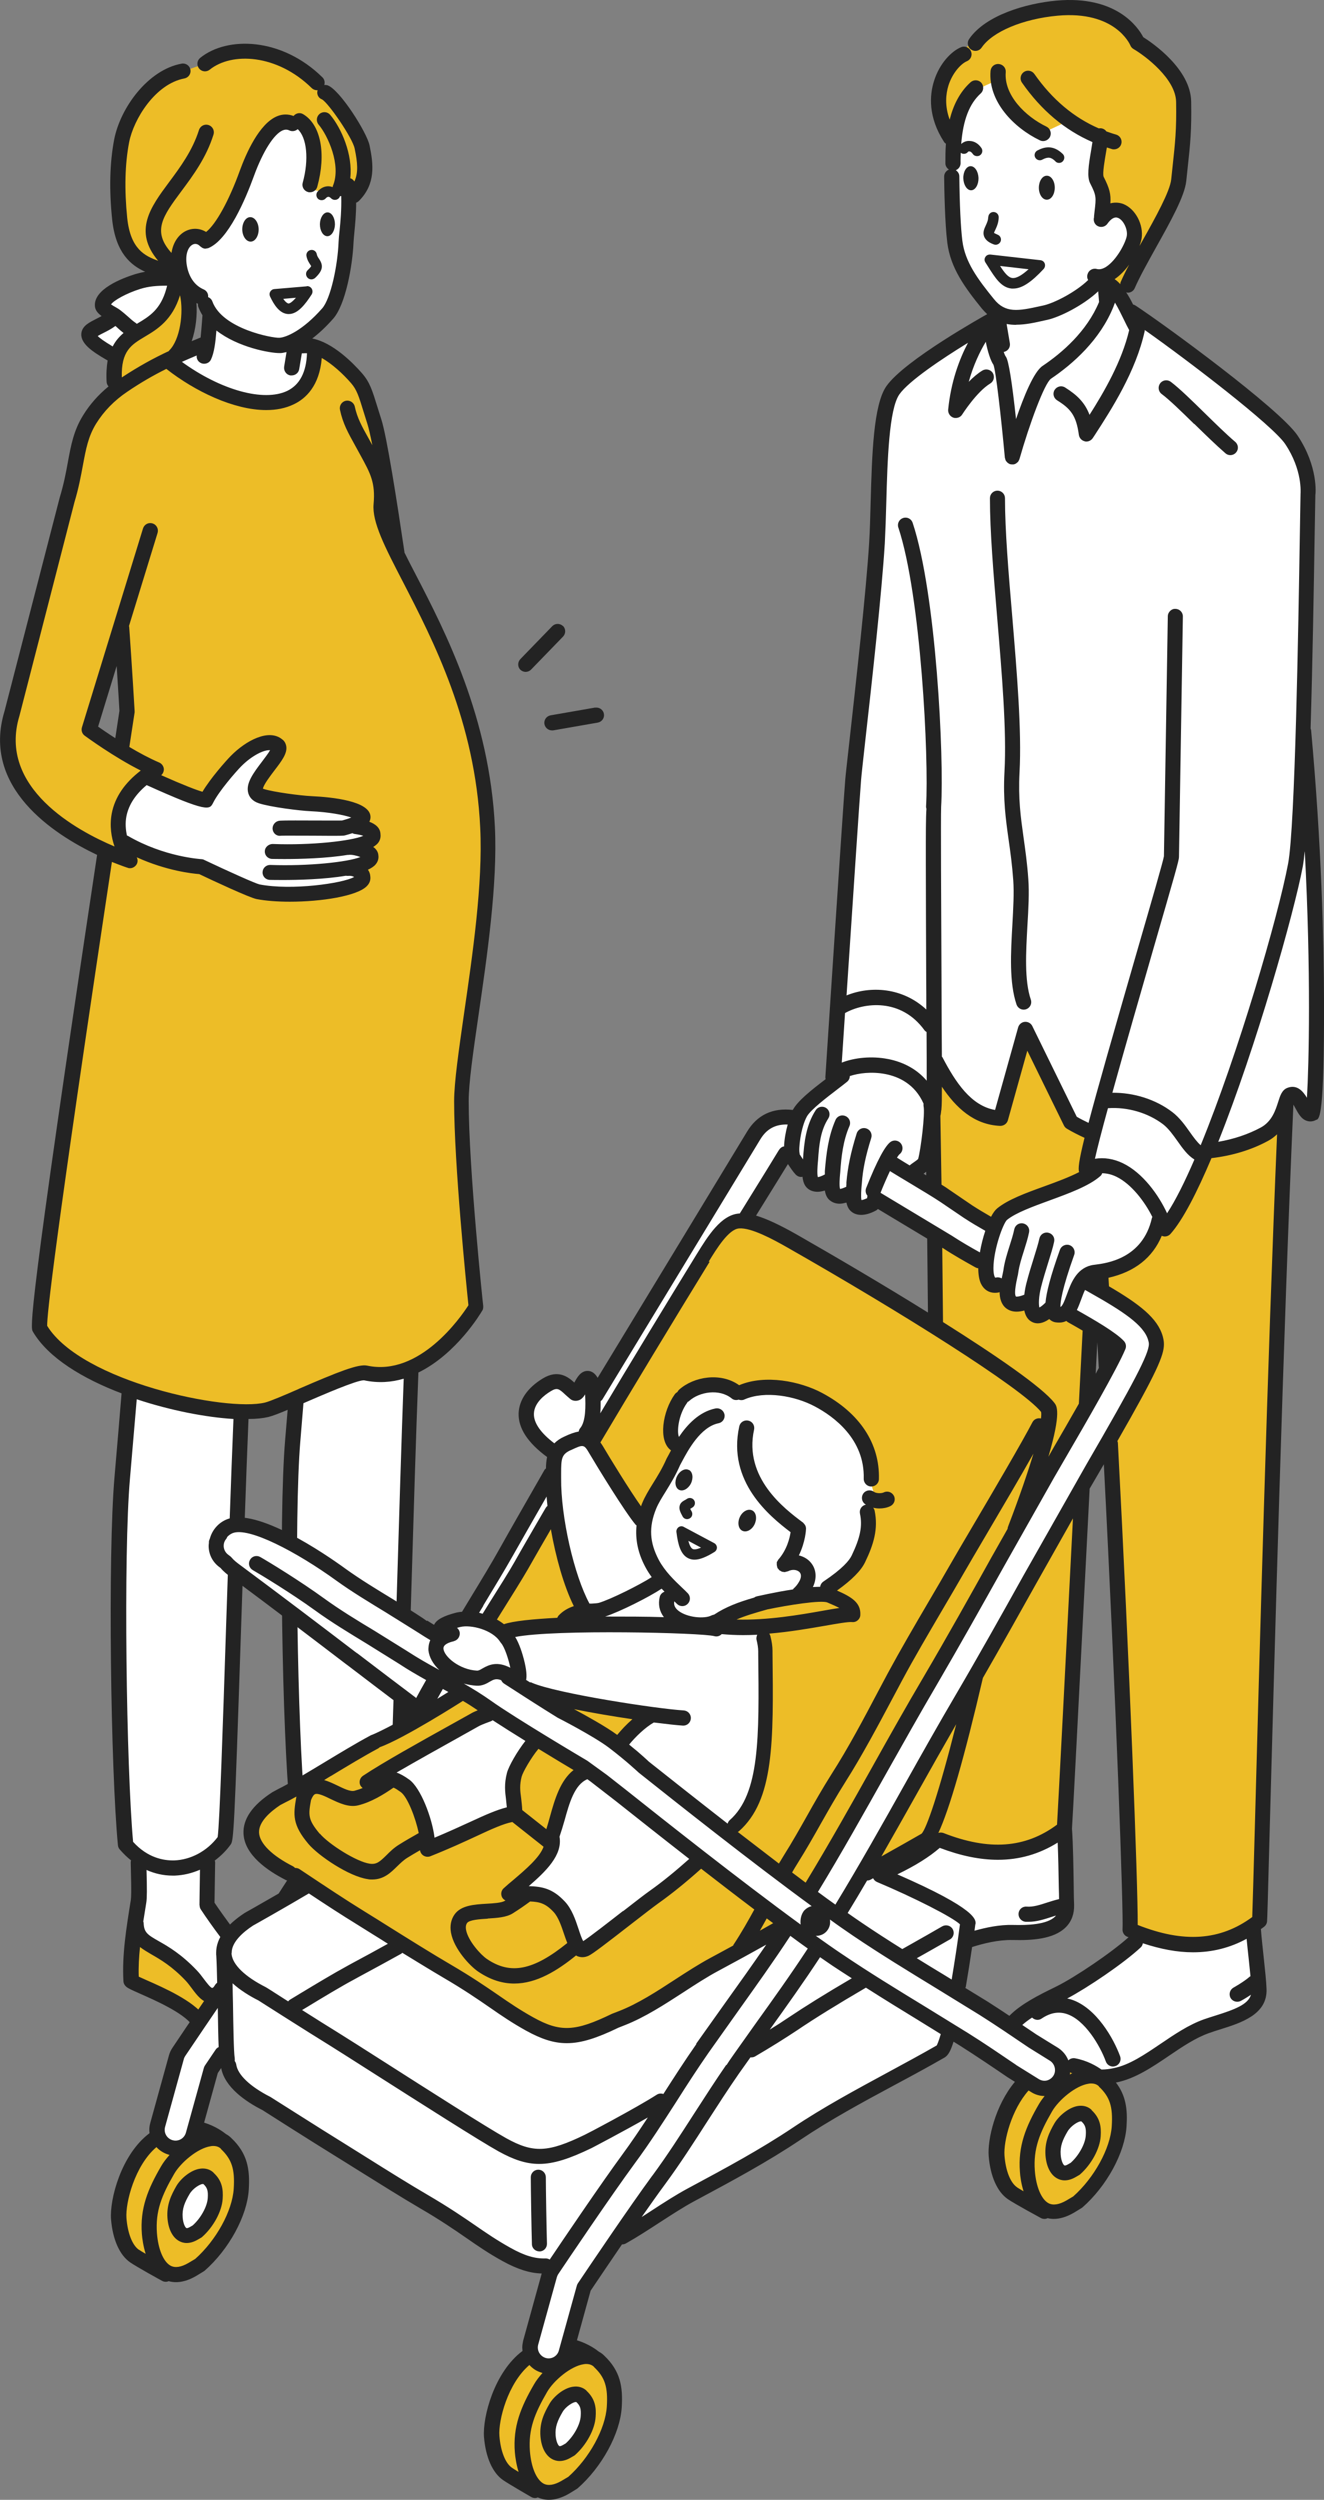 <?xml version="1.0" encoding="UTF-8"?>
<svg id="_レイヤー_2" data-name="レイヤー 2" xmlns="http://www.w3.org/2000/svg" viewBox="0 0 105.54 199.16">
  <rect x="0" y="0" width="105.54" height="199.16" fill="#808080" stroke="none"/>
  <defs>
    <style>
      .cls-1 {
        fill: #232323;
      }

      .cls-2 {
        fill: #edbd27;
      }

      .cls-3 {
        fill: #fff;
      }
    </style>
  </defs>
  <g id="_レイヤー_2-2" data-name="レイヤー 2">
    <g id="_テキスト" data-name=" テキスト">
      <g>
        <g>
          <path class="cls-3" d="M24.9,147.9c.16.29-1.25-29.96-1.25-29.96,0,0,.14-3.09.43-3.93l7.02-1.97c-.29,4.5-.29,6.6-.29,6.6,0,0-.46,29.64-.3,29.65,1.16,2.08,5.85,4.81,6.05,4.92-.19,0-2.15.07-2.67.52-.47.4-.61,1.5-1.2,1.7-.89.3-3.48-.77-4.29-1.04-1.12-.38-2.64-.59-3.38-1.7-.05-.07-.18-.81-.09-1.55-.03-1.25-.05-2.42-.05-3.23h.02Z"/>
          <path class="cls-2" d="M29.11,154.4c.81.27,2.71,1.32,3.59,1.02.6-.2,1.04-1.57,1.51-1.97.52-.45,1.9-.16,2.08-.16,1.56.85,4.82,2.16,4.91,2.86.1.78-1.46,1.9-3.06,2.46-2.33.82-3.59.86-5.67-.4-1.06-.65-6.91-1.74-7.84-1.93-.09-1.35.08-1.73.02-3.9.31.64.34.24.39.31.74,1.1,2.95,1.34,4.08,1.72h0Z"/>
          <path class="cls-2" d="M14.88,156.91c.85.8,1.25,2.91,2.26,1.97.71-.66,2.66-1.63,3.79-1.58.02,0,1.15.79,1.39.81,1.7.82,3.62,1.89,3.44,3.27-.1.78-3.25,1.76-4.95,1.76-2.17,0-3.55-.16-4.99-2.12-1.13-1.54-3.37-1.88-3.37-1.88,0,0-1.6-.96-1.98-1.28-.07-1.23.02-2.46.19-3.76.17.18,2.36,1.06,4.22,2.83v-.02Z"/>
          <path class="cls-3" d="M11.63,115.8c.14-.51,6.55-.87,6.55-.87-1.01,4.39-1.69,36.87-1.69,36.87,0,0,1.96,3.02,3.95,4.82.28.25-.1.58-.12.58-1.13-.04-2.48,1.02-3.19,1.68-1.01.93-1.72-1.39-2.61-2.15-2.09-1.76-3.7-2.48-3.87-2.66.11-.83.25-1.69.39-2.59.36-2.19-1.86-26.84.58-35.69h0Z"/>
          <path class="cls-3" d="M9.76,117.74c-.53,6.05-.31,23.18.27,29.25,2.46,2.9,6.13,2.04,7.88-.37.38-.53,1.25-41.66,1.91-42.35l-9.02.88s-.36,4.8-1.04,12.59Z"/>
          <path class="cls-3" d="M23.34,114.78c-.51,6.05-.24,23.18.36,29.24,2.47,2.9,6.14,2.02,7.88-.39.38-.53,1.12-41.66,1.77-42.36l-9.01.91s-.35,4.8-1,12.59h0Z"/>
          <path class="cls-2" d="M38.89,65.93c-.47-9.83-4.9-17.12-7.18-21.7-.53-3.61-1.4-9.22-1.84-10.61-.66-2.06-.77-2.73-1.43-3.48s-1.66-2.62-3.35-2.24c0,6.15-6.89,4.7-11.6.93-2.37.94-1.54.47-3.69,1.92-1.05.71-1.96,1.61-2.63,2.7-1.15,1.86-.95,3.62-1.79,6.39L.96,56.88c-1.81,5.93,4.22,9.48,7.47,10.92-2.16,14.33-5.59,37.46-5.26,38.02,2.78,4.76,14.67,7.34,18.09,6.49,1.22-.3,6.92-3.14,7.89-2.94,5.1,1.08,8.81-5.26,8.81-5.26,0,0-1.16-10.94-1.16-16.39,0-3.83,2.44-14.5,2.09-21.8h0ZM7.11,58.12l2.57-8.38c.24,3.34.45,6.91.45,6.91,0,0-.18,1.17-.48,3.16-1.42-.87-2.53-1.69-2.53-1.69h-.01Z"/>
          <path class="cls-3" d="M29.73,66.51c.02-.43-.77-.63-1.78-.74,2.57-.89-.41-1.62-3.15-1.75-.91-.04-3.14-.33-3.96-.6-1.8-.58,2.09-3.48,1.28-4.06-.76-.63-2.33.29-3.31,1.28-.49.5-1.85,2.08-2.34,3.05h0c-.2.34-4.79-1.86-4.79-1.86,0,0-2.13,1.66-2.2,3.17-.08,1.51.31,2.01.31,2.01,3.27,2.11,6.24,2.03,6.24,2.03,0,0,3.97,1.88,4.54,1.99,2.96.58,8.57-.17,8.35-1.16.02-.36-.56-.79-1.22-.7v-.05c1.17-.21,1.95-.52,1.86-.94.02-.34-1.07-.73-1.74-.7v-.03c1.2-.21,2.01-.52,1.91-.95h0Z"/>
          <path class="cls-3" d="M16.4,19.24c.92-.37,1.91-2.05,2.71-3.9.21-.5.42-1.01.6-1.51.38-1.06,1.51-4.91,3.28-4.06l.04.04.82.18c.5-1.02,3.81,2.15,3.8,4.35l.12.46c.16,2.07-.14,3.65-.17,4.52-.08,1.85-.63,4.73-1.47,5.68-.99,1.12-1.89,1.79-2.61,2.16l.03.31,1.52.42s.9,3.29-2.82,4.1c-4.06.89-8.78-3.17-8.78-3.17l3.05-1.39.32-2.29c-.21-.27-.38-.56-.49-.88h.01l-.38-.61c-.81-.35-1.39-1.06-1.64-2.09-.56-2.32,1.13-3.3,2.04-2.31h.02Z"/>
          <path class="cls-3" d="M13.3,22.17c-.81,0-1.53.04-2.31.28-.58.18-2.89,1.02-2.79,1.95.03.28.76.6.99.77-.61.7-1.98.98-2.08,1.45-.12.59,1.46,1.41,1.86,1.65l1.55-1.47s1.99-1.15,2.86-2.55c1.39-2.24-.08-2.09-.08-2.09h0Z"/>
          <path class="cls-2" d="M11.44,26.03c1.62-1.16,2.67-2.81,2.71-3.25.07-.85-2.16-1.24-3.4-2.16-1.13-.85-1.15-1.71-1.18-3.17-.03-2.07-.23-4.2.15-6.19.42-2.15,2.25-5.76,4.89-5.58l1.87-.66c1.91-1.44,5.78-1.42,8.83,1.58l.63.77c.64.23,2.7,3.34,2.96,4.34.4,1.55.48,2.87-.92,4.49l-.77-.7-2.4-.39c.93-2.4-.08-4.79-.96-5.14l-.86-.23c-1.77-.85-2.9,3.01-3.28,4.06-.18.5-.38,1.01-.6,1.51-.8,1.86-1.79,3.53-2.71,3.9,0,0-.46-.76-1.62-.24s-.46,2.9.23,3.89c.7.99.13,2.53.13,2.53l-.85,2.78c.04.1-5.08,2.85-5.03,2.94,0,0-1.31-2.62,2.16-5.1l.02.02Z"/>
          <path class="cls-1" d="M20.62,18.27c0,.54-.28.98-.64.98s-.66-.43-.67-.97c0-.54.28-.98.64-.98s.66.43.67.97ZM26.11,16.92c-.33,0-.6.42-.61.94,0,.52.25.95.59.96.33,0,.6-.42.61-.94,0-.52-.25-.95-.58-.96h-.01ZM41.79,156.07c.17,1.33-1.97,2.59-3.45,3.11-1.1.39-2.01.62-2.9.62-1.03,0-2.03-.32-3.29-1.08-.4-.24-1.98-.74-7.25-1.78l-.4-.08c-.27-.05-.47-.28-.48-.55-.09-1.31.08-2.49.24-3.63.13-.93.27-1.89.27-2.92,0-.42-.03-1.65-.09-3.43l-.02-.83v-.03c-.42-.3-.82-.65-1.18-1.07-.08-.09-.13-.21-.14-.33-.59-5.95-.9-23.03-.37-29.35.07-.84.14-1.63.2-2.4-.68.29-1.21.49-1.53.57-.42.1-.96.16-1.59.16-.2,4.8-.4,10.79-.59,16.6-.54,16.35-.6,16.99-.83,17.3-.36.5-.79.92-1.27,1.28.01.05.03.09.03.14-.03,1.64-.04,2.79-.05,3.22.48.71,2.55,3.7,4.23,5.24.27.25.87.56,1.49.9,1.67.89,3.75,2,3.53,3.7-.18,1.38-4,2.28-5.53,2.28h-.02c-2.26,0-3.87-.18-5.48-2.37-.72-.99-2.95-1.97-4.15-2.5-.67-.3-.95-.42-1.11-.56-.13-.11-.21-.26-.22-.43-.12-2.12.23-4.24.59-6.49.07-.44,0-2.35-.01-2.98,0-.06.01-.11.03-.16-.32-.25-.62-.55-.91-.88-.08-.09-.13-.21-.14-.33-.57-5.96-.82-23.04-.27-29.36.22-2.56.41-4.79.56-6.64-3.08-1.17-5.85-2.83-7.07-4.92-.19-.33-.48-.83,5.12-37.98-3.46-1.64-9.23-5.37-7.38-11.45l4.4-17.02c.33-1.08.5-2,.65-2.82.25-1.35.46-2.52,1.22-3.74.53-.86,1.21-1.63,2.02-2.29-.08-.1-.14-.21-.15-.35-.04-.67,0-1.23.08-1.72l-.14-.08c-1.08-.63-2.12-1.31-1.94-2.18.11-.52.63-.78,1.18-1.06.14-.07.28-.14.42-.22-.27-.2-.49-.43-.53-.75-.16-1.39,2.19-2.27,3.21-2.59.27-.08.53-.14.79-.19-1.11-.5-2.35-1.47-2.63-4.17-.25-2.38-.19-4.52.16-6.36.49-2.53,2.69-5.56,5.38-6.05.33-.06.64.16.7.48.06.33-.16.64-.48.7-2.31.43-4.05,3.23-4.41,5.1-.33,1.72-.38,3.75-.15,6.01.26,2.5,1.41,3.03,2.47,3.42-2.01-2.38-.61-4.28.87-6.27.87-1.17,1.86-2.5,2.38-4.15.1-.32.44-.5.76-.4s.5.44.4.76c-.58,1.85-1.63,3.26-2.56,4.51-1.48,1.99-2.36,3.19-.79,4.92.13-.88.6-1.46,1.09-1.72.55-.29,1.16-.26,1.67.05.78-.61,1.82-2.48,2.69-4.89.5-1.37,1.54-3.74,2.97-4.33.43-.18.88-.18,1.31-.02.19-.23.51-.3.77-.14,1.4.83,1.85,3.15,1.12,5.78-.07.27-.32.44-.58.44-.05,0-.11,0-.16-.02-.32-.09-.51-.42-.42-.74.51-1.85.33-3.6-.4-4.27-.18.16-.44.21-.67.1-.17-.08-.33-.08-.51-.01-.71.29-1.59,1.68-2.3,3.62-.68,1.88-2.06,5.13-3.65,5.77h0s-.07.02-.11.02c-.03,0-.07.02-.1.02h-.05c-.06,0-.11-.02-.16-.04-.02,0-.04-.02-.06-.03-.05-.03-.09-.06-.14-.1,0,0-.02-.01-.03-.02-.18-.19-.39-.24-.6-.13-.38.2-.65.87-.41,1.89.2.82.65,1.4,1.3,1.68.25.11.38.36.35.61.15.06.28.18.34.35.8,2.19,4.82,2.93,5.35,2.89.53-.03,1.84-.57,3.4-2.34.68-.77,1.24-3.42,1.31-5.31.01-.25.04-.55.08-.9.07-.71.16-1.65.13-2.74-.03,0-.05.01-.08.01h-.02c-.02.07-.06.14-.12.19-.17.15-.44.14-.6-.03-.07-.07-.14-.11-.2-.11h0c-.09,0-.17.07-.22.13-.08.09-.2.14-.32.14-.1,0-.2-.03-.28-.1-.17-.15-.19-.42-.04-.59.3-.35.63-.42.85-.42h0c.12,0,.24.03.35.07,0-.04,0-.07.02-.11.68-1.65-.42-4.02-1.14-4.87-.22-.26-.18-.64.07-.85.26-.22.64-.18.85.07.88,1.04,1.82,3.16,1.6,5.05.14.04.25.14.33.26.32-.69.26-1.5.02-2.63-.17-.84-2.08-3.62-2.6-3.91-.3-.11-.45-.43-.35-.73h-.05c-.15,0-.31-.06-.42-.17-2.77-2.72-6.38-2.88-8.13-1.47-.26.21-.64.17-.85-.09-.21-.26-.17-.64.09-.85,2.15-1.74,6.49-1.64,9.74,1.55.17.16.21.4.15.61.09,0,.18,0,.27.03.97.35,3.13,3.75,3.34,4.79.31,1.5.5,3.07-.85,4.42-.06.06-.14.11-.22.14,0,.92-.08,1.72-.14,2.35-.03.33-.06.6-.07.83-.08,1.84-.63,4.94-1.62,6.06-.6.68-1.16,1.19-1.67,1.58,1.64.31,3.26,1.96,3.96,2.76.63.72.82,1.35,1.25,2.74.09.28.18.59.3.95.44,1.38,1.24,6.5,1.84,10.56v.04c.27.55.58,1.14.9,1.76,2.35,4.53,5.89,11.38,6.31,20.11.22,4.55-.63,10.35-1.31,15.02-.42,2.89-.78,5.38-.78,6.81,0,5.36,1.14,16.22,1.16,16.33,0,.13,0,.26-.08.37-.11.19-2.04,3.44-5.09,4.93,0,.03,0,.05,0,.08-.19,4.89-.38,11.18-.56,17.26-.48,16.34-.55,16.97-.78,17.28-.28.39-.61.74-.96,1.04.03.07.05.15.04.23l-.03,2.81c.58.72,3,3.6,4.89,4.36.57.23,5.61,2.28,5.78,3.64l.05.02ZM17.25,26.35c-.07.89-.17,1.74-.43,2.29-.1.22-.32.34-.55.34-.09,0-.18-.02-.26-.06-.24-.11-.36-.36-.33-.6-.4.17-.8.34-1.18.51,3.08,2.24,6.52,3.21,8.4,2.31.99-.48,1.52-1.49,1.57-3-.11,0-.23,0-.33.01h-.08l-.21,1.26c-.05.3-.31.5-.6.5h-.1c-.33-.05-.55-.37-.5-.7l.19-1.16c-.22.05-.38.08-.48.08h-.09c-.77,0-3.31-.46-5.02-1.8v.02ZM13.46,27.97s.02-.04.03-.05c.87-.85,1.16-3.02.86-4.4-.61,1.98-1.82,2.72-2.8,3.3-1.09.65-1.9,1.14-1.84,3.25,1.31-.86,2.5-1.52,3.75-2.1ZM15.77,24.2s-.08-.04-.11-.06c.07.95-.04,2.06-.38,3.04.22-.09.45-.18.68-.28h.03c.04-.37.07-.77.1-1.13.02-.23.03-.44.05-.65-.13-.21-.24-.43-.33-.66-.03-.09-.04-.18-.03-.26h0ZM8.85,24.25c.11.08.27.17.36.22.14.08.27.16.35.22.3.23.48.39.66.55.19.17.35.32.64.52.02.01.02.03.04.04.01,0,.02-.02.04-.02.96-.57,1.86-1.11,2.32-2.78.03-.09.04-.17.06-.24h-.01c-.82,0-1.46.05-2.13.26-1.12.35-2.1.91-2.32,1.22h-.01ZM8.99,27.59c.23-.45.53-.78.86-1.06-.18-.14-.32-.26-.45-.38-.06-.06-.13-.12-.2-.18-.31.23-.66.41-.96.56-.14.07-.32.16-.45.24.15.16.49.41,1.19.83h0ZM20.59,157.8c-1.13.05-2.01.73-2.64,1.32-.34.31-.69.47-1.05.47h-.11c-.67-.06-1.09-.63-1.5-1.18-.16-.21-.32-.43-.49-.61-1.1-1.16-2.01-1.68-2.74-2.1-.32-.19-.63-.37-.9-.58-.08.8-.13,1.58-.1,2.36.17.08.4.18.62.28,1.39.61,3.72,1.64,4.63,2.89,1.24,1.69,2.32,1.87,4.51,1.88h.02c1.56,0,3.98-.84,4.33-1.28.04-.86-1.73-1.8-2.9-2.43-.69-.37-1.29-.69-1.68-1.02h0ZM15.9,151.8s.01-1.07.04-2.84c-.64.28-1.31.44-2,.47h-.19c-.72,0-1.42-.16-2.07-.45.04,1.49.04,2.26-.02,2.61l-.24,1.5s.03.07.03.11c.03.75.28.93,1.22,1.46.76.43,1.79,1.03,3.01,2.31.22.23.4.47.58.71s.51.68.65.7c0,0,.07,0,.23-.15.56-.52,1.37-1.17,2.42-1.47-1.75-1.91-3.47-4.5-3.55-4.63-.07-.1-.1-.22-.1-.34h0ZM18.61,113.05c-2.17-.13-5-.67-7.71-1.57-.15,1.78-.33,3.91-.54,6.32-.53,6.03-.29,22.94.25,28.94,1.15,1.27,2.42,1.5,3.28,1.48,1.32-.05,2.61-.74,3.46-1.86.16-1.07.42-9.02.67-16.72.19-5.8.39-11.79.59-16.59ZM23.82,110.65c3.17-1.37,4.75-2,5.45-1.85,4.17.89,7.46-3.86,8.07-4.81-.16-1.54-1.14-11.24-1.14-16.25,0-1.52.37-4.05.79-6.99.67-4.62,1.51-10.36,1.29-14.79-.4-8.47-3.74-14.91-6.17-19.62-1.43-2.76-2.46-4.75-2.33-6.18.15-1.69-.24-2.42-1.03-3.86-.15-.27-.28-.51-.4-.73-.61-1.1-1.02-1.83-1.25-2.92-.07-.33.14-.65.46-.72.32-.07.65.14.72.46.2.92.55,1.55,1.13,2.59.08.15.18.33.27.49-.16-.8-.29-1.37-.39-1.68-.11-.36-.21-.68-.3-.96-.4-1.3-.55-1.78-1.01-2.31-.65-.75-1.51-1.53-2.33-2-.18,2.22-1.28,3.24-2.23,3.69-.66.32-1.4.46-2.2.46-2.59,0-5.69-1.5-7.96-3.28-1.03.51-2.04,1.09-3.13,1.83-1.02.69-1.85,1.54-2.46,2.52-.64,1.03-.82,2.04-1.06,3.32-.16.85-.33,1.81-.67,2.93L1.55,57.03c-1.75,5.75,4.63,9.17,7.58,10.41-.25-.71-.41-1.64-.22-2.64.25-1.29,1.03-2.43,2.31-3.41-2.17-1.09-4.36-2.7-4.47-2.78-.21-.15-.29-.42-.22-.66l4.87-15.85c.1-.32.43-.5.76-.4.32.1.5.44.4.76l-2.28,7.42s.02.05.02.08c.23,3.24.43,6.64.43,6.67v.13l-.42,2.75c.77.46,1.61.91,2.38,1.24.21.09.35.29.37.51.01.19-.07.38-.21.5,1.78.79,2.82,1.19,3.29,1.32.64-1.08,1.86-2.45,2.25-2.85,1.23-1.25,3.05-2.2,4.11-1.32.16.11.28.31.32.55.09.57-.37,1.17-.95,1.93-.29.38-.88,1.15-.91,1.45.01,0,.04,0,.07.02.76.24,2.91.53,3.81.57,1.7.08,4.56.39,4.69,1.58.02.17-.02.33-.09.46.46.17.88.47.89,1,.03.25-.04.51-.22.72-.09.1-.22.2-.36.29.03.02.07.05.1.07.23.21.3.42.31.59.04.26-.04.52-.22.73-.13.16-.35.3-.61.42.12.17.18.36.19.55.02.19,0,.48-.28.76-.77.79-3.62,1.24-6.14,1.24-.98,0-1.91-.07-2.64-.21-.58-.11-3.53-1.49-4.58-1.99-.53-.04-2.61-.26-4.98-1.34.1.2.09.43-.04.61-.12.16-.3.26-.49.26-.06,0-.12,0-.18-.03-.02,0-.52-.17-1.27-.47-4.63,30.73-5.18,36.16-5.16,36.96,2.75,4.45,14.3,6.87,17.37,6.11.41-.1,1.58-.6,2.7-1.09h-.01ZM10.14,66.58h.03c2.93,1.71,5.85,1.86,5.88,1.87.08,0,.16.02.23.06,1.9.9,4.06,1.87,4.4,1.95,2.56.5,6.64-.08,7.55-.59-.1-.06-.26-.11-.45-.09-.07.01-.14,0-.21-.01-1.7.29-3.84.34-5.08.34-.59,0-.97-.01-.99-.01-.33-.01-.59-.29-.57-.62.01-.32.28-.57.6-.57h.02c3.03.11,6.17-.23,7.18-.63-.29-.11-.69-.21-.95-.17h-.08c-1.69.28-3.81.33-5.03.33-.59,0-.97-.01-.99-.01-.33-.01-.59-.29-.57-.62.01-.33.32-.57.62-.57,3.08.12,6.29-.24,7.23-.65-.14-.05-.36-.1-.7-.15-.06,0-.11-.04-.17-.06-.19.06-.38.12-.57.17-.14.04-.27.05-2.63.03-.96,0-2.27-.01-2.46,0-.04,0-.09.01-.13.01-.27,0-.5-.19-.56-.47-.07-.32.15-.65.47-.72.15-.03.44-.04,2.69-.03.98,0,2.19.01,2.37,0,.33-.09.57-.17.73-.24-.59-.2-1.76-.43-3.24-.5-.89-.04-3.19-.33-4.12-.63-.55-.18-.76-.52-.84-.78-.25-.79.41-1.65,1.1-2.56.2-.27.49-.64.63-.89-.49-.05-1.47.44-2.31,1.29-.45.46-1.78,1.99-2.23,2.9-.28.55-.41.8-5.3-1.41-.89.74-1.43,1.57-1.61,2.47-.11.56-.06,1.09.04,1.55h.02ZM7.82,57.89c.3.21.79.55,1.37.92l.33-2.18c-.02-.31-.1-1.77-.22-3.57,0,0-1.48,4.83-1.48,4.83ZM24.29,143.78c1.15,1.27,2.41,1.5,3.28,1.47,1.32-.05,2.61-.75,3.45-1.87.15-1.07.39-9.02.62-16.71.18-5.9.36-11.99.54-16.83-.97.29-2.03.37-3.16.13h-.03c-.58,0-3.15,1.11-4.7,1.78-.03.02-.07.03-.1.04-.08.95-.16,1.96-.25,3.04-.51,6.03-.22,22.94.35,28.94h0ZM25.65,146.14v.18c.06,1.79.09,3.03.09,3.46,0,1.05-.13,2.01-.26,2.92.06.02.11.05.16.09.5.42,1.31.61,2.08.8.3.07.59.14.86.22.46.14.92.3,1.37.46.99.35,2.11.74,2.56.59.15-.07.44-.58.6-.86.23-.39.44-.77.71-1,.12-.1.23-.17.35-.23-2.05-1.46-4.02-3.97-4.12-4.1-.08-.11-.13-.24-.13-.38l.02-2.46c-.72.37-1.52.6-2.32.63h-.21c-.61,0-1.2-.11-1.76-.32h0ZM40.59,156.27c-.36-.47-2.43-1.59-4.24-2.38-.03,0-.06.02-.09.02h0c-.27,0-.53-.04-.75-.08-.52-.08-.7-.09-.9.08-.11.1-.3.42-.45.68-.34.6-.69,1.21-1.26,1.4-.19.07-.41.1-.63.1-.76,0-1.68-.33-2.71-.69-.43-.15-.88-.31-1.31-.44-.24-.07-.51-.14-.79-.21-.71-.17-1.48-.37-2.13-.75-.07.58-.12,1.17-.1,1.78,4.51.88,6.85,1.47,7.58,1.92,1.91,1.16,3.01,1.1,5.16.35,1.55-.54,2.56-1.43,2.65-1.77h-.02ZM25.43,20.62c-.08-.12-.15-.22-.18-.37-.04-.23-.26-.38-.49-.33-.23.04-.38.27-.33.49.06.31.2.52.3.67.03.05.07.12.08.11,0,0-.03.1-.28.33-.17.16-.18.42-.02.6.08.09.2.14.31.14.1,0,.2-.04.29-.11.69-.64.64-1.04.33-1.52h0ZM24.45,22.8c.17-.02.32.07.4.2.08.14.08.31,0,.45-.53.82-1.12,1.57-1.83,1.57h-.06c-.69-.04-1.13-.76-1.43-1.39-.06-.12-.06-.27.01-.39.07-.12.19-.2.33-.21l2.59-.22h-.01ZM23.6,23.72l-1.02.09c.22.32.37.36.41.37h0c.09,0,.27-.08.59-.45h.02ZM44.88,49.88c-.24-.23-.62-.23-.85,0l-2.55,2.63c-.23.24-.23.62,0,.85.12.11.27.17.42.17s.31-.06.43-.18l2.55-2.63c.23-.24.23-.62,0-.85ZM47.45,56.37l-3.56.62c-.33.06-.55.37-.49.7.05.29.31.5.59.5h.1l3.56-.62c.33-.06.55-.37.49-.7-.06-.33-.37-.54-.7-.49h.01Z"/>
        </g>
        <g>
          <path class="cls-3" d="M69.03,149.7c-1.96.76-8.13,2.33-5.62,5.18,1.66,1.89,6.87,1.57,9.05,1.15,2.73-.52,5.49-2.15,8.26-2.09,2.01.05,4.34-.16,4.28-2.2-.03-1.08-.05-4.41-.17-6.08l-9.5.21c-1.33,1.72-4.32,3.07-6.29,3.83h-.01Z"/>
          <path class="cls-3" d="M84.54,158.74c1.5-.75,4.58-2.82,5.96-4.1l1.11-1.93,8.29.99c.12,1.54.42,3.75.45,4.75.07,1.89-2.45,2.31-4.19,2.93-2.53.9-4.77,3.41-7.29,3.91-2.01.4-4.62-.17-6.73-1.16-4.57-2.15.3-4.35,2.39-5.4h.01Z"/>
          <path class="cls-2" d="M86.84,74.74v.1l-11.35-6.33c0,.07-1.33,13.19-1.33,13.19.6,19.96.51,62.61.34,64.69,4.68,1.97,7.87,1.2,10.33-.72.05-.38,1.71-33.68,1.71-33.66,0-.01.43-6.86.88-15.11.45,8.73.97,16.08.97,16.08,0,0,1.79,39.43,1.68,40.74,4.68,1.97,7.87,1.2,10.33-.72.08-.61,1.15-46.86,2.36-70.57l-15.91-7.69h0Z"/>
          <path class="cls-3" d="M103.86,57.81c.23-7.74.33-16.8.38-18.49,0,0,.23-1.99-1.32-4.31-1.27-1.9-10.05-8.43-12.76-10.21l-1.76-2.15-.5,1.8s-1.22,2.36-1.92,3.13c-.7.77-1.67,1.17-2.57,2.05-.91.88-2.68,5.83-2.68,5.83,0,0-.77-6.71-1.35-7.65s-.41-2.3-.41-2.3c-1.1.59-6.6,3.79-7.83,5.55-1.23,1.76-1.04,8.13-1.28,12.18-.31,5.26-1.78,17.44-1.89,18.83-.15,1.86-1.58,23.74-1.58,23.74.93-1.28,6.84-2.09,8.05,2.77,0,.03-.12-2.88-.12-3.93,1.3,1.4,2.93,4.3,5.41,4.41l1.97-7.07,3.62,7.39c.54.33,1.16.63,1.81.91-.46,1.79-.7,2.9-.56,2.84,3.13-1.39,5.79,2.92,6.26,4.76.99-1.12,2.14-3.39,3.31-6.2,1.63-.17,3.22-.59,4.62-1.35,1.7-.92,1.59-2.95,2.04-3.12.88-.34,1.06,1.92,1.82,1.47.2-.12.85-13.54-.76-30.85v-.03Z"/>
          <path class="cls-3" d="M90.33,17.5l-1.18-.89-1.56-13.74-8.8,2.31c-2.08.45-3.02,3.35-3.07,6.78l-.04,1.81c.02,1.87.07,2.99.22,4.2.24,1.92,1.81,6.12,3.59,6.9.05.02-.12,2.94-.12,2.94l1.35,7.65s1.47-3.63,2.09-5.1c.37-.87,2.55-2.24,2.55-2.24l2.71-3.09s-.36-2.61-.11-3.23c.11-.12,1.97-.63,2.3-2.01.53-2.18.05-2.3.05-2.3h.02Z"/>
          <path class="cls-2" d="M94.2,6.92c-.01-1.33-3.48-3.36-3.55-3.59-.55-1.79-3.24-2.97-5.57-3-2.09-.02-3.35,0-5.04,1.09l-1.75,1.54c-.66.31-1.19.65-1.8,1.37-.32.38-2.68,4.11-.73,6.62,0,0,.55-2.08,1.59-3.39.38-.48,2.24-1.19,2.24-1.19,0,0,.1,1.16,1,2.28.9,1.12,2.55,1.93,2.55,1.93l2.16-1.01c.76.7,2.13,1.51,2.13,1.51,0,0-.63,2.24-.01,3.21.62.97.35,3.15.35,3.15,0,0,2.06-1.22,2.56.06.75,1.9-2.45,5.15-2.45,5.15l1.37.47s3.6-4.09,4.85-9.89c.56-2.59.13-3.66.1-6.31h0Z"/>
          <path class="cls-2" d="M18.01,170.72c-.46-.44-2.1-.81-2.37-1.07-1.32-1.25-3.86.71-4.68,2.13-.97,1.68-1.6,3.1-1.45,5.06.08,1.09.4,2.18,1.01,2.78.45.44,3.32,1.98,4.78,1.14l.59-.36c1.84-1.61,3.2-4.14,3.32-6.04.1-1.57-.12-2.6-1.21-3.64h0Z"/>
          <path class="cls-3" d="M14.59,174.48c-.42.73-.7,1.35-.63,2.21.07.91.51,1.8,1.49,1.24l.26-.15c.8-.7,1.39-1.81,1.44-2.63.04-.69-.05-1.13-.53-1.59-.57-.54-1.68.31-2.04.93h.01Z"/>
          <path class="cls-2" d="M47.74,188.09c-.46-.44-2.1-.81-2.37-1.07-1.32-1.25-3.86.71-4.68,2.13-.97,1.68-1.6,3.1-1.45,5.06.08,1.09.4,2.18,1.01,2.78.45.44,3.32,1.98,4.78,1.14l.59-.36c1.84-1.61,3.2-4.14,3.32-6.04.1-1.57-.12-2.6-1.21-3.64h.01Z"/>
          <path class="cls-3" d="M44.32,191.85c-.42.73-.7,1.35-.63,2.21.07.91.51,1.8,1.49,1.24l.26-.15c.8-.7,1.39-1.81,1.44-2.63.04-.69-.05-1.13-.53-1.59-.57-.54-1.68.31-2.04.93h.01Z"/>
          <path class="cls-2" d="M87.99,165.72c-.46-.44-2.1-.81-2.37-1.07-1.32-1.25-3.86.71-4.68,2.13-.97,1.68-1.6,3.1-1.45,5.06.08,1.09.4,2.18,1.01,2.78.45.44,3.32,1.98,4.78,1.14l.59-.36c1.84-1.61,3.2-4.14,3.32-6.04.1-1.57-.12-2.6-1.21-3.64h.01Z"/>
          <path class="cls-3" d="M84.57,169.48c-.42.73-.7,1.35-.63,2.21.07.91.51,1.8,1.49,1.24l.26-.15c.8-.7,1.39-1.81,1.44-2.63.04-.69-.05-1.13-.53-1.59-.57-.54-1.68.31-2.04.93h0Z"/>
          <path class="cls-3" d="M70.13,149.37l-20.38-7.5-22.12,6.47c-2.39,1.28-7.8,4.51-7.8,4.51-1.46.95-2.01,1.85-2.01,2.66-.01,1.44.25,8.12.37,9,.17,1.32,1.75,2.39,3.05,3.05,0,0,4,2.54,5.7,3.6,1.96,1.21,4.84,3.04,6.84,4.21,3.16,1.84,4.35,2.97,6.58,4.21,2.24,1.24,3.59,1.24,7.49-.52,2.49-1,4.89-2.96,7.24-4.22,2.85-1.53,5.71-3.05,8.43-4.87,3.62-2.43,7.69-4.38,11.5-6.56.6-.34,1.57-5.98,2.12-10.2.08-.59-4.5-2.77-7-3.82v-.02Z"/>
          <path class="cls-2" d="M59.32,97.09c-2.32.08-6.65,8.43-8.58,12.14l-3.17,4.95-12.06,21.19c-1.27.69-5.72,3.38-5.69,3.36-2.39,1.28-5.69,3.46-7.36,4.28l-.44.23c-4.03,2.63-1.12,4.86,1.05,5.96l.44.18c2.37,1.58,3.56,2.37,5.26,3.42,1.96,1.21,4.84,3.04,6.84,4.21,3.16,1.84,4.35,2.97,6.58,4.21,2.37,1.32,3.75,1.23,6.84-.26l.53-.21c2.54-.99,4.97-2.99,7.36-4.28,2.85-1.53,5.71-3.05,8.43-4.87,3.62-2.43,4.57-2.81,8.38-5,1.48-.85,3.63-8.52,4.15-13.78,0,0,6.19-16.62,5.72-19.87-.46-3.25-21.96-15.93-24.28-15.85h0Z"/>
          <path class="cls-3" d="M23.66,149.67s-2.13,3.32-3.29,4.89c-2.12,2.87-5.97,8.62-6.13,8.87-.09.13-.15.27-.19.42l-1.49,5.38c-.21.78.24,1.58,1.02,1.8.78.21,1.58-.24,1.8-1.02,0,0,1.31-4.74,1.43-5.16.68-1.02,4.05-6.03,5.92-8.56,1.21-1.65,3.4-5.05,3.4-5.05l-2.46-1.58h-.01Z"/>
          <path class="cls-3" d="M92.09,106.59c-.43-1.57-2.46-2.8-5.76-4.63-.99-.55-1.92-1.07-2.46-1.45-1.26-.9-2.6-1.64-3.89-2.35-1.01-.56-1.97-1.08-2.87-1.67l-1.82-1.24c-1.56-1.08-3.18-2.2-4.97-3.07-.68-.33-1.42-.74-2.13-1.13-2.85-1.58-6.4-3.54-8.15-.62-.38.63-1.13,1.73-2.01,3-1.4,2.03-2.51,4.03-3.67,6.05l-5.09,8.42c-1.71,3.06-3.33,5.94-4.88,8.59-1.38,2.35-2.73,4.76-4.04,7.09-2.32,4.14-7.96,13.32-7.96,13.32l3.1-1.53s3.69-6.5,6.03-10.67c1.3-2.32,3.43-6.18,4.79-8.51,1.57-2.67,3.69-5.9,5.41-8.97l5.03-8.27c1.1-1.92,2.55-1.86,2.55-1.86.9-1.31,2.81-4.43,3.23-5.14.02-.04.04-.06.05-.06.57-.27,3.1,1.13,4.18,1.73.75.41,1.52.84,2.27,1.2,1.58.76,3.1,1.82,4.58,2.84l1.88,1.28c1,.65,2.05,1.23,3.06,1.79,1.22.67,2.48,1.36,3.6,2.17.67.48,1.68,1.04,2.74,1.63,1.27.71,3.52,1.96,4.2,2.69-.62,1.51-3.26,6.06-4.59,8.35l-1.05,1.81-3.93,6.96c-1.75,3.13-3.56,6.37-5.41,9.52-1.38,2.35-2.73,4.76-4.04,7.09-2.32,4.14-4.72,8.41-7.32,12.45-1.41,2.18-2.97,4.36-4.47,6.46l-2.34,3.29c-.89,1.28-1.75,2.61-2.57,3.89-1.05,1.63-2.13,3.32-3.29,4.89-2.12,2.87-5.97,8.62-6.13,8.87-.09.13-.15.27-.19.42l-1.49,5.38c-.04.13-.05.26-.05.39,0,.64.42,1.23,1.07,1.41.78.21,1.58-.24,1.8-1.02,0,0,1.31-4.74,1.43-5.16.68-1.02,4.05-6.03,5.92-8.56,1.21-1.65,2.32-3.38,3.4-5.05.81-1.26,1.65-2.56,2.51-3.8l2.32-3.26c1.53-2.13,3.11-4.34,4.55-6.58,2.65-4.11,5.08-8.43,7.42-12.6,1.3-2.32,2.65-4.72,4.01-7.04,1.86-3.17,3.68-6.42,5.44-9.57l3.91-6.94,1.04-1.8c4.3-7.41,5.11-9.09,5.11-9.98,0-.17-.03-.31-.07-.45h.01Z"/>
          <path class="cls-3" d="M84.03,163.63l-1.74-1.08c-1.26-.86-2.57-1.75-3.89-2.58l-3.43-2.11c-2.21-1.35-4.5-2.74-6.65-4.2-5.09-3.45-13.47-10.1-17.04-12.94l-1.51-1.19s0,0-.03-.02c0,0-1.66-1.2-1.7-1.22-.06-.03-5.75-3.41-7.57-4.71-1.26-.9-2.6-1.64-3.89-2.35-1.01-.56-1.97-1.08-2.87-1.67l-2.67-1.66c-1.31-.79-2.66-1.62-3.9-2.51-.68-.49-6.66-4.74-8.86-3.84-.56.23-1.05,1.3-1.05,1.32,0,.08.07.73.09.78.06.15.58.71.67.78.22.27.51.49.76.68,3.52,2.61,6.57,4.94,9.27,7,3.72,2.83,2.75,2.38,5.02,3.92.67.45.83-.89,1.32-1.57,0,0,.58-.97.58-.97,0,0,.96.9.95.89-.32-.24,1.75.78,2.88,1.58,1.86,1.33,7.14,4.47,7.72,4.81.1.07,1.47,1.07,1.51,1.1.02,0,1.46,1.15,1.46,1.15,3.6,2.86,12.04,9.55,17.22,13.07,2.21,1.5,4.53,2.91,6.77,4.28l3.4,2.09c1.28.8,2.56,1.67,3.8,2.52l1.79,1.11c.67.45,1.56.26,2.01-.41.45-.67.25-1.59-.42-2.04h0Z"/>
          <path class="cls-2" d="M28.38,143.21c-1.41.36-3.41-2.28-4.2.02.15,1.49-.29,1.9.82,3.22.76.9,3.08,2.42,4.35,2.6,1.31.18,1.68-.95,2.76-1.62,1.5-.93,4.38-2.44,5.2-3.09l-3.72-4.39-1.48,1.14c-1.12.79-2.38,1.77-3.74,2.12h0Z"/>
          <path class="cls-2" d="M40.53,151.91c-.7.78-3.49-.09-3.83.93-.7,2.09,1.01,3.16,1.74,3.71,3.71,2.83,7.07-.93,8.7-2.67l-3.13-5.22c-.78,1.4-2.42,2.08-3.48,3.25Z"/>
          <path class="cls-3" d="M61.02,131.5c0-1.22-.69-2.45-.97-3.17l.02-.02h-.03c-.07-.19-.12-.35-.11-.46l-.7.49c-.79.12-1.86.43-2.25.86-.77.85-3.11.38-3.69-.83-.58-1.22.12-1.51.12-1.51l-2.28-5.8c-.78-.91-3-4.52-3.62-5.57-.65-1.11-1.03-1.12-2.28-.53-1.22.57-1.1,1.38-1.12,2.76-.03,3.26,1.11,8.35,2.54,10.65-.69.07-1.46.28-1.96,1.09-2.06.08-4.14.39-4.8.65,0,0,1.45,1.51,1.57,2.49.12.99-.17,1.62-.17,1.62l1.45.99c-.64.38-4,1.26-4.91,1.78-1.68.96-6.49,3.55-8.58,4.95,1.62-.3,1.89-.49,3.02.31.95.67,1.99,3.94,1.78,5.03,4.95-1.97,6.65-3.48,8.35-2.55,3.71,2.01.08,4.36-1.86,6.11,1.95.11,2.82-.21,4.02,1.08,1.08,1.16,1.05,3.81,2.09,3.32.5-.23,4.48-3.41,5.49-4.14,3.25-2.32,6.12-5.39,6.42-5.68,2.63-2.32,2.55-6.8,2.47-13.92h-.01Z"/>
          <path class="cls-2" d="M40.96,141.37c-.31,1.23.03,1.85.03,3.11l2.78,2.2c.86-1.83.94-5.35,3.36-5.68l-4.41-2.44c-.7.7-1.63,2.25-1.77,2.8h.01Z"/>
          <path class="cls-2" d="M49.46,138.8l-5.1-2.86,1.2-.35,6.34,1.01c-.88.48-1.84,1.42-2.44,2.2h0Z"/>
          <path class="cls-3" d="M36.53,129c-1.39.35-2.09.87-.51,1.13-2.8.61-.59,3.4,1.96,3.53.91.05,2.01-.54,3.25-.39.84.1-.17-2.05-.87-2.82-.8-.72-2.75-1.72-3.83-1.45Z"/>
          <path class="cls-3" d="M45.8,110.93c-.64-.51-1.1-1.34-2.24-.66-1.74,1.05-2.79,3.04.55,5.38l.82-.74c.81-.46,1.39-.41,1.86-.35.85-1.55.42-3.6.37-4.49-.57-1.11-1,1.13-1.35.85h0Z"/>
          <path class="cls-3" d="M62.34,124.61l1.18-2.87s-2.81-2.36-3.69-3.99c-.88-1.63-.47-4.36-.47-4.36-3.67-2.29-5.24,1.88-5.86,3-.69,1.59-1.23,2.42-1.56,3.5-.52,1.72-1.16,2.2-.52,3.89.54,1.44,1.42,2.25,2.49,2.9,0,0-1.9.5-.41,1.74,3.02,2.49,4.34-.23,4.34-.23.77.05,2.08-.35,2.6-.46l.95-.07c1.04.06,2.07-.38,2.66-1.39.77-1.32-.56-2.27-1.71-1.66Z"/>
          <path class="cls-3" d="M69.41,120.94l.29-1.91c-.33-.82-.41-1.8-.41-1.8.66-2.55-2.55-5.18-4.64-6.15-2.35-1.09-3.94-1.27-6.26-.08-.58-.91-2.71-.7-2.71-.7-2.14-.32-2.51,4.61-1.53,5.35,0,0,1.3-2.43,2.55-2.67.76-.14,1.1-.09,1.71.18l1.13.56c-1.84,3.2,2.35,6.57,4.14,8.03l-.83,2.54s2.46.54,1.36,1.98c-1.19,1.55-3.76,1.44-3.76,1.44,0,0,.11,1.52.25,1.45,1.81-.4,5.96-2.2,7.75-5,0,0,1.17-2.18.95-3.23h.01Z"/>
          <path class="cls-2" d="M66.16,127.09c-.95-.39-5.92.68-6.22.76l-2.47,1.68c4.29.46,9.39-1.04,10.55-.93.03-.6-.43-.92-1.86-1.51Z"/>
          <path class="cls-3" d="M72.65,85.68c-1.53-1.31-4.76-.75-4.76-.75-.68.53-1.95,1.68-2.63,2.18-.8.6-1.03.63-1.53,1.51-.55.98-.86,3.11-.57,3.57.4.62.86,1.42,1.35,1.12,0,.36.04.71.19.85.36.34,1.07.04,1.58-.28-.03.47-.02,1.03.18,1.23.35.33,1.02.07,1.52-.24-.02.45,0,.95.19,1.14.49.47,1.65-.26,2.03-.62l-.65-.54,1.23-2.56,1.57,1.04s.96.48,1.33-.81c.22-.76.17-2.97.63-3.78,0,0-.15-1.75-1.68-3.06h.02Z"/>
          <path class="cls-3" d="M90.22,93.86c-1.28-.87-2.67-1.04-2.67-1.04-1.57,1.39-6.1,2.57-7.71,3.89-.82.67-2.27,6.1-.35,5.65,0,0,.71.01.69.15-.09.65-.15,2.54,1.52.94l.43.11c-.1,1.06.18,1.99,1.58.64,0,0,.25.54.54.54,1.52.22,1.06-2.92,2.81-3.36.43-.11,5-.44,5.47-4.09,0,0-1.04-2.55-2.32-3.42h0Z"/>
          <path class="cls-1" d="M54.92,117.11c.3.16.37.65.15,1.09-.22.43-.65.65-.95.49s-.37-.65-.15-1.08c.22-.44.65-.66.95-.49h0ZM58.99,120.83c-.22.44-.15.95.17,1.12.32.17.76-.05.98-.49.22-.45.15-.95-.17-1.12-.32-.17-.76.05-.98.49ZM82.81,14.96c0,.53.29.96.64.95.35,0,.63-.43.63-.96s-.29-.96-.64-.95c-.35,0-.63.43-.63.96ZM76.79,14.22c.02.53.3.95.63.94.33-.01.59-.45.58-.98-.02-.53-.3-.95-.64-.94-.33.01-.59.45-.57.98ZM17.04,173.12c.66.62.76,1.28.71,2.06-.06,1-.74,2.25-1.65,3.05-.03.02-.06.05-.09.06l-.26.15h0c-.33.19-.62.26-.87.26s-.44-.07-.59-.15c-.53-.28-.87-.94-.94-1.83-.08-1.09.31-1.86.71-2.56.35-.6,1.15-1.28,1.89-1.38.41-.06.8.05,1.08.32v.02ZM16.21,174h-.05c-.21,0-.8.36-1.05.8-.4.68-.6,1.18-.55,1.86.04.5.2.8.3.85.03.02.14,0,.29-.09l.21-.12c.65-.58,1.16-1.51,1.2-2.18.04-.58-.04-.83-.34-1.11h-.01ZM46.77,190.49c.7.66.76,1.38.71,2.06-.06,1-.74,2.25-1.65,3.05-.03.02-.06.05-.09.06l-.26.15h0c-.33.19-.62.26-.87.26s-.44-.07-.59-.15c-.53-.28-.87-.94-.94-1.83-.08-1.09.31-1.86.71-2.56.34-.6,1.15-1.28,1.89-1.38.41-.06.8.05,1.08.32v.02ZM45.94,191.37h-.05c-.21,0-.8.36-1.05.8-.4.69-.6,1.18-.55,1.86.04.5.2.8.3.85.04.02.14,0,.29-.09l.21-.12c.65-.58,1.16-1.51,1.2-2.18.04-.58-.04-.83-.34-1.11h-.01ZM87.03,168.13c.66.63.76,1.28.71,2.06-.06,1-.74,2.25-1.65,3.05-.03.02-.06.05-.09.06l-.26.15h0c-.33.19-.62.26-.87.26s-.44-.07-.59-.15c-.53-.28-.87-.94-.94-1.83-.08-1.09.31-1.86.71-2.56.35-.6,1.15-1.28,1.89-1.39.41-.06.8.05,1.08.32v.03ZM86.2,169.01h-.05c-.21,0-.79.36-1.05.8-.4.68-.6,1.18-.55,1.86.04.5.2.8.3.85.04.02.14,0,.29-.09l.21-.12c.65-.58,1.16-1.51,1.2-2.18.04-.58-.04-.83-.34-1.11h0ZM43.51,173.46c0-.33-.27-.6-.6-.6s-.6.27-.6.6c0,.96.06,4.35.09,5.33,0,.33.28.58.6.58h.02c.33,0,.59-.29.58-.62-.03-.97-.09-4.33-.09-5.29h0ZM54.77,121.03c.07,0,.14-.02.21-.06.2-.11.26-.36.15-.56-.05-.09-.09-.15-.11-.2.06-.04.13-.08.21-.13.18-.13.22-.39.09-.57s-.39-.22-.57-.09c-.06.04-.12.08-.17.1-.14.08-.34.19-.4.44-.07.26.04.51.24.87.08.13.21.2.35.2h0ZM57.15,123.28c0,.15-.07.28-.19.36-.66.41-1.18.62-1.6.62-.18,0-.34-.04-.49-.11-.6-.29-.82-1.04-.95-2.09-.02-.15.05-.3.17-.39.13-.09.29-.1.42-.02l2.42,1.29c.13.07.21.2.22.35h0ZM55.88,123.3l-1.01-.54c.08.3.19.57.35.65.09.04.27.06.66-.11ZM104.95,89.2c-.3.18-.57.16-.74.11-.47-.13-.71-.58-.95-1.02-.04-.08-.1-.18-.16-.28-.81,18.21-1.53,44.71-1.88,57.46-.16,6.04-.2,7.46-.22,7.63-.02.16-.1.3-.23.4-.08.07-.17.12-.26.19.05.67.14,1.46.22,2.23.11,1.01.21,1.96.23,2.54.08,2.04-2.03,2.7-3.72,3.23-.3.09-.6.19-.88.29-1.07.38-2.14,1.1-3.17,1.8-1.33.9-2.7,1.83-4.2,2.13h-.04c.8,1.04.94,2.14.85,3.5-.13,2.1-1.58,4.76-3.52,6.46-.03.02-.06.04-.09.06l-.59.36h0c-.62.36-1.16.49-1.6.49-.18,0-.34-.02-.49-.06-.08.04-.16.06-.25.06-.1,0-.2-.02-.29-.07-.09-.05-2.09-1.13-2.64-1.51-.84-.58-1.39-1.83-1.52-3.43-.1-1.3.51-4.02,2.09-5.91l-.59-.37c-1.19-.81-2.52-1.71-3.8-2.52l-.5-.31c-.26.84-.47,1.11-.71,1.26-1.32.76-2.69,1.5-4.02,2.21-2.51,1.35-5.1,2.75-7.45,4.33-2.65,1.78-5.47,3.29-8.19,4.75l-.28.15c-.91.49-1.81,1.08-2.77,1.7-.88.57-1.78,1.16-2.69,1.67-.09.05-.19.08-.29.08h-.03c-1.06,1.55-2.02,2.98-2.5,3.69l-1.09,3.95c.91.28,1.54.74,1.75.91.15.08.29.18.42.31,1.3,1.23,1.5,2.49,1.4,4.12-.13,2.1-1.58,4.76-3.52,6.46-.03.02-.06.04-.09.06l-.59.36h0c-.62.36-1.16.49-1.6.49-.36,0-.65-.08-.89-.19-.07.03-.15.05-.22.05-.1,0-.21-.03-.3-.08-.07-.04-1.7-.98-2.25-1.35-.84-.58-1.39-1.83-1.52-3.43-.12-1.59.81-5.17,3.07-6.86,0-.09-.02-.18-.02-.26,0-.18.03-.37.07-.55l1.48-5.36c-.96-.03-1.92-.33-3.12-.99-1.11-.61-1.98-1.21-2.9-1.85-.97-.67-2.08-1.43-3.68-2.36-1.42-.83-3.29-2-4.94-3.03-.69-.43-1.34-.84-1.91-1.19-1.69-1.04-5.67-3.57-5.71-3.6-1.33-.67-3.01-1.82-3.29-3.35l-.27.4-1.09,3.95c.91.28,1.53.74,1.74.91.15.08.29.18.42.31,1.3,1.23,1.5,2.49,1.4,4.12-.13,2.1-1.58,4.76-3.52,6.46-.03.02-.06.04-.09.06l-.59.36h0c-.62.36-1.16.49-1.6.49-.22,0-.41-.03-.58-.08-.07.03-.15.05-.23.05-.1,0-.2-.02-.29-.07-.08-.04-2.01-1.1-2.56-1.48-.84-.58-1.39-1.83-1.52-3.43-.12-1.59.81-5.17,3.07-6.86-.04-.27-.02-.54.06-.82l1.49-5.39c.06-.21.15-.41.28-.6.01-.02,1.66-2.48,3.43-5.05.04-.05.09-.09.13-.13-.02-.89-.04-1.67-.07-2.14,0-.04-.01-.07-.01-.11v-.15c0-1.11.77-2.17,2.28-3.16.04-.02,1.35-.76,2.7-1.54.23-.35.45-.7.68-1.05-.03,0-.06,0-.09-.02-1.5-.76-3.3-2.01-3.39-3.69-.06-1.17.7-2.28,2.29-3.31l.48-.26c.86-.42,2.16-1.21,3.54-2.04,1.31-.79,2.66-1.61,3.82-2.23h0s.1-.05.15-.06c.23-.09.89-.4,1.94-.96.01-.08.04-.16.09-.23.19-.29.38-.57.57-.86-1.37-1.03-2.88-2.18-4.56-3.46l-.19-.14c-2.66-2.03-5.68-4.33-9.14-6.9-.27-.2-.57-.43-.82-.73l-.16-.12c-.5-.4-.79-.99-.79-1.64,0-.08.01-.15.02-.23v-.11c.01-.09.05-.17.08-.25.01-.03.02-.07.03-.1.21-.64.68-1.16,1.31-1.42,2.39-.98,7.83,2.74,9.44,3.91,1.22.88,2.56,1.69,3.86,2.48,1.59.99,2.32,1.45,2.66,1.71l.02-.04c.18.12.37.23.55.34.19-.41.76-.72,1.8-.98.13-.03.28-.05.43-.06l.66-1.09c.84-1.38,1.71-2.81,2.36-3.98.64-1.15,2.1-3.7,3.54-6.21.03-.06.08-.1.13-.14,0-.32.03-.62.09-.91-1.54-1.13-2.31-2.3-2.27-3.49.04-1.06.72-2.04,1.93-2.77,1.22-.74,2.02-.12,2.51.33.23-.43.52-.93,1.06-.93h0c.32,0,.59.19.8.55,2.71-4.46,11.6-19.09,11.89-19.58.81-1.36,2.05-1.95,3.67-1.76,0-.01,0-.03.02-.04.38-.68,1.39-1.5,2.59-2.41-.01-.05-.02-.1-.02-.16.06-.89,1.43-21.91,1.59-23.75.03-.38.17-1.57.35-3.21.49-4.41,1.32-11.8,1.55-15.61.06-.97.09-2.07.12-3.24.11-3.82.22-7.77,1.26-9.25,1.46-2.08,7.85-5.63,8.03-5.73-.14-.13-.27-.27-.41-.43-1.37-1.69-2.52-3.25-2.77-5.27-.19-1.54-.24-4.19-.25-5.26,0-.26.16-.47.38-.56-.16-.11-.28-.28-.28-.49,0-.48,0-1.02.04-1.57-.05-.04-.1-.07-.14-.13-1.3-2-1.16-3.75-.81-4.86.45-1.44,1.41-2.39,2.16-2.7.3-.13.66.02.79.33.13.31-.02.66-.33.79-.48.2-1.16.95-1.47,1.94-.2.66-.31,1.6.1,2.71.28-1.11.78-2.18,1.67-2.98.25-.22.63-.2.85.04.22.25.2.63-.04.85-.91.82-1.41,2.12-1.56,4.03.18-.16.42-.26.67-.24.37.01.7.21.94.56.13.19.08.45-.11.58-.07.05-.16.07-.24.07-.13,0-.26-.06-.34-.18-.09-.13-.19-.2-.28-.2-.05,0-.09.02-.1.04-.14.18-.4.21-.58.07,0,.27-.02.54-.01.83,0,.26-.16.47-.38.56.16.11.28.28.28.49.02,2.18.11,4.09.24,5.12.21,1.7,1.22,3.06,2.52,4.66.91,1.13,1.91.96,3.74.55l.23-.05c.87-.2,2.56-1.07,3.54-2.02-.08-.13-.1-.3-.05-.46.09-.32.42-.51.74-.42.22.06.46,0,.74-.17.85-.55,1.56-1.93,1.65-2.47.08-.53-.27-1.26-.7-1.43-.26-.11-.55.05-.85.47-.19.27-.57.33-.84.14-.22-.16-.29-.43-.22-.67,0-.03-.01-.07,0-.1l.04-.37c.13-1.09.15-1.25-.35-2.22-.26-.51-.14-1.39.08-2.66.03-.2.07-.43.1-.63-2.19-.95-4.08-2.53-5.62-4.74-.19-.27-.12-.65.15-.84.27-.19.65-.12.84.15,1.42,2.03,3.15,3.48,5.14,4.34.23-.05.47.05.6.24.26.09.51.18.77.25.32.09.51.42.42.74-.07.27-.32.44-.58.44-.05,0-.11,0-.16-.02-.14-.04-.27-.09-.41-.13-.02.12-.04.26-.07.41-.09.53-.29,1.65-.19,1.92.48.93.59,1.4.54,2.12.46-.12.85-.02,1.05.06.95.39,1.61,1.64,1.44,2.74-.03.17-.09.38-.17.6.09-.15.17-.31.26-.46,1.02-1.82,2.17-3.89,2.27-4.85l.11-1.04c.2-1.87.32-2.9.28-5.13-.03-1.84-2.46-3.67-3.39-4.21-.12-.07-.21-.17-.26-.3-.05-.11-1.23-2.77-5.79-2.36-2.76.25-5.2,1.27-6.06,2.54-.19.28-.56.35-.84.16s-.35-.56-.16-.84c1.31-1.91,4.56-2.84,6.95-3.06,4.82-.44,6.54,2.16,6.93,2.91.75.47,3.78,2.55,3.82,5.13.04,2.31-.07,3.36-.28,5.29l-.11,1.04c-.13,1.21-1.24,3.2-2.42,5.31-.67,1.21-1.31,2.35-1.69,3.23-.1.23-.32.36-.55.36-.04,0-.09-.02-.13-.03.2.3.38.63.55.97.07.02.13.04.19.08,2.29,1.5,11.51,8.24,12.93,10.37,1.65,2.48,1.43,4.63,1.41,4.72-.01.47-.03,1.72-.06,3.41-.06,3.86-.16,9.86-.32,15.2.01.04.03.08.04.12.83,9.1,1.02,16.81,1.03,21.68.02,9.02-.35,9.24-.59,9.38v-.02ZM88.85,22.24c.16.11.31.24.45.4,0-.06.01-.13.04-.19.18-.41.41-.88.67-1.37-.33.46-.73.87-1.16,1.16ZM81,25.88c-.26,0-.51-.02-.76-.07l.26,1.54c.05.33-.16.63-.49.69.06.18.12.32.18.39.21.31.48,1.98.8,4.96.62-1.81,1.42-3.78,2.12-4.24,1.55-1.04,3.52-2.74,4.5-5.09l-.07-.85c-1.18,1.11-3.05,2.05-4.05,2.27l-.23.05c-.75.17-1.5.34-2.24.34h-.02ZM67.44,79.32c1.97-.81,4.52-.64,6.4,1.11,0-.81,0-1.63-.01-2.45-.01-3.28-.03-6.71-.03-9.32,0-2.33,0-3.56.05-4.22h0c-.02-.07-.04-.14-.03-.22.23-3.8-.41-16.78-2.21-22.19-.11-.32.07-.66.38-.76.32-.11.66.07.76.38,1.88,5.65,2.51,18.67,2.27,22.65v.06c-.03.68,0,7.85.03,13.63,0,2.24.02,4.4.03,6.19.01.02.03.03.05.06,1.04,1.99,2.28,3.86,4.19,4.19l1.84-6.58c.07-.24.28-.42.53-.44.25-.02.49.11.6.34l3.54,7.22c.29.17.61.33.94.49.68-2.59,1.91-6.89,4-14.13,1.01-3.48,1.96-6.76,2.01-7.11l.31-19.12c0-.33.3-.62.61-.59.33,0,.6.28.59.61l-.31,19.17c0,.25-.3,1.29-2.06,7.37-.95,3.3-2.25,7.79-3.25,11.4,1.71-.02,3.46.53,4.78,1.54.59.45,1.03,1.07,1.41,1.61.29.41.57.79.85,1.03,2.98-7.26,6.17-18.18,6.97-22.44.56-2.96.82-19.09.93-25.98.03-1.7.05-2.95.06-3.48,0-.07.17-1.88-1.22-3.96-1-1.49-7.6-6.55-11.2-9.09v.08h0c-.7,3.22-2.67,6.27-3.98,8.29l-.16.24c-.11.17-.31.28-.51.28-.04,0-.09,0-.13-.02-.25-.06-.43-.26-.47-.51-.21-1.57-.68-2.1-1.74-2.76-.28-.18-.37-.55-.19-.83s.55-.37.83-.19c.92.58,1.56,1.16,1.95,2.18,1.17-1.84,2.58-4.27,3.16-6.75-.13-.24-.27-.51-.41-.81-.21-.43-.46-.94-.72-1.38-.03.08-.06.15-.09.23,0,.02-.02.04-.02.06-1.07,2.69-3.27,4.61-4.99,5.77-.52.36-1.72,3.61-2.52,6.42h0s-.02.04-.03.06c-.02.05-.04.09-.07.13-.02.02-.03.04-.05.05-.03.03-.07.06-.11.09-.02,0-.05.03-.07.04-.05.02-.09.03-.14.04-.02,0-.03,0-.05,0h-.05c-.05,0-.11,0-.16-.02,0,0-.02,0-.02,0-.05-.02-.09-.04-.13-.07-.02-.02-.05-.03-.07-.05-.03-.03-.06-.07-.09-.1-.02-.02-.04-.05-.05-.07-.02-.04-.03-.08-.04-.12,0-.03-.02-.06-.03-.1h0c-.3-3.28-.72-6.94-.91-7.41-.22-.31-.46-1.04-.61-1.83-.48.8-.99,1.86-1.36,3.19.34-.35.71-.67,1.09-.9.28-.17.66-.08.83.2.17.29.08.66-.2.83-1.09.66-2.23,2.46-2.24,2.47-.11.18-.31.28-.51.28-.07,0-.13,0-.2-.03-.26-.09-.43-.35-.41-.63.22-2.23.89-4.02,1.58-5.33-2.07,1.27-4.72,3.04-5.47,4.11-.83,1.19-.95,5.29-1.04,8.59-.03,1.18-.07,2.29-.12,3.28-.23,3.84-1.05,11.24-1.55,15.67-.18,1.62-.31,2.79-.34,3.17-.1,1.18-.72,10.57-1.16,17.18h-.04ZM89.48,153.7c.09-1.11-.52-18.34-1.49-37.04-.13.23-.26.45-.4.69l-.73,1.25c-.95,18.52-1.35,26.27-1.41,27.09.09,1.21.12,3.21.14,4.68,0,.58.02,1.07.03,1.38.02.73-.2,1.33-.66,1.79-.96.97-2.77,1.06-4.24,1.02-1.18-.02-2.34.28-3.23.56-.16,1.09-.33,2.17-.5,3.15,0,.04-.03.07-.04.11l1.78,1.09c.58.37,1.16.75,1.73,1.13.9-.93,2.4-1.68,3.53-2.23l.3-.15c1.4-.7,4.27-2.62,5.67-3.88-.04-.02-.08-.03-.11-.04-.24-.1-.39-.35-.37-.61h0ZM75.71,154.52c-.77.44-1.59.91-2.43,1.38l-.2.11c.74.46,1.48.91,2.21,1.35l.57.35c.23-1.37.47-2.91.66-4.4-.6-.57-3.62-2.11-6.61-3.37-.14-.06-.25-.17-.31-.3-.06.03-.12.07-.18.1-.1.06-.2.08-.3.08h0c-.51.87-1.02,1.73-1.55,2.59.38.27.75.52,1.1.76,1.06.72,2.15,1.42,3.25,2.11h.01l.76-.43c.83-.47,1.65-.93,2.42-1.38.29-.16.66-.07.83.22.17.29.07.66-.22.83h-.01ZM77.75,153.29c-.02.18-.05.36-.07.53.9-.25,1.98-.49,3.07-.46,1.14.03,2.71-.02,3.36-.67.02-.02.04-.05.06-.08-.1.03-.21.07-.31.1-.62.2-1.22.4-1.87.4h-.24c-.33-.03-.58-.32-.56-.65.02-.33.3-.59.65-.56.51.04,1.04-.13,1.65-.33.28-.09.6-.19.93-.27,0-.26-.01-.57-.02-.91-.02-1.09-.04-2.47-.09-3.59-1.46.91-3.04,1.37-4.76,1.37-1.44,0-2.98-.32-4.64-.95-.83.72-1.96,1.43-3.38,2.11,6.38,2.78,6.27,3.63,6.23,3.97h-.01ZM85.54,120.95l-2.9,5.14c-1.39,2.49-2.83,5.05-4.29,7.59-1.48,6.35-2.67,10.48-3.55,12.35.12-.04.26-.04.39,0,3.64,1.43,6.54,1.22,9.07-.66.11-1.85.71-13.47,1.27-24.43h.01ZM76.21,137.39c-1.02,1.77-2.03,3.56-3.01,5.31-.96,1.71-1.94,3.45-2.94,5.2.21-.12.42-.23.64-.36.72-.4,1.53-.86,2.56-1.45.38-.36,1.38-3.24,2.76-8.71h0ZM91.58,107.08c0-.1-.02-.19-.05-.29-.33-1.23-2.07-2.35-4.7-3.83h0c-.11-.06-.22-.13-.34-.19-.11.22-.2.48-.31.77-.1.26-.2.55-.34.83,1.44.81,3.12,1.79,3.75,2.47.16.17.21.42.12.64-.64,1.55-3.33,6.19-4.63,8.42l-1.05,1.81-3.93,6.96c-1.75,3.13-3.56,6.36-5.41,9.53-1.36,2.31-2.69,4.69-3.99,6.99l-.05.09c-1.75,3.11-3.55,6.33-5.45,9.45.47.35.94.69,1.39,1.01,1.94-3.19,3.78-6.46,5.55-9.62,1.3-2.32,2.65-4.72,4.02-7.05,1.86-3.17,3.68-6.42,5.43-9.56l4.96-8.75c3.85-6.63,5.03-8.89,5.03-9.68ZM65.37,155.93c-1.29,1.97-2.67,3.9-4.01,5.77.52-.32,1.02-.64,1.49-.96,1.36-.91,2.98-1.92,5.05-3.13-.51-.33-1.03-.66-1.54-1-.32-.22-.65-.45-.99-.68ZM64.13,152.19c.16-.17.36-.28.57-.33-4.9-3.58-10.9-8.34-13.78-10.63-.05-.04-.96-.91-2.38-1.99-1.2-.91-4.06-2.38-4.09-2.39-1.19-.73-3.4-2.15-4.29-2.73-.1-.07-.16-.16-.21-.26-.41-.16-.63-.04-.89.11-.27.16-.62.36-1.08.33-.34-.02-.68-.08-1.01-.17.75.43,1.48.88,2.17,1.37,1.89,1.35,7.44,4.64,7.68,4.78l1.56,1.13,1.48,1.16c2.92,2.32,9.01,7.15,13.96,10.76-.05-.42.05-.85.31-1.15h0ZM55.49,162.83l2.34-3.29c1.09-1.52,2.19-3.06,3.25-4.61-1.2.67-2.4,1.33-3.58,1.96l-.26.14c-.91.49-1.82,1.08-2.77,1.7-1.5.97-3.05,1.98-4.65,2.61l-.53.21c-1.7.82-2.94,1.23-4.11,1.23-1.06,0-2.05-.34-3.25-1-1.1-.61-1.98-1.21-2.9-1.85-.97-.67-2.08-1.43-3.69-2.37-.95-.56-2.11-1.27-3.27-1.98-.03.02-.05.05-.08.07-1.13.63-2.26,1.24-3.39,1.85l-.29.16c-1.14.61-2.48,1.42-3.78,2.21l-.45.27c1.05.67,2.16,1.36,2.87,1.8.63.39,2,1.26,3.66,2.32,3.48,2.22,8.24,5.26,9.74,6.09,2.16,1.2,3.34,1.15,6.28-.28.03,0,4.05-2.11,5.73-3.19.16-.1.35-.11.52-.05,0-.02.02-.03.03-.05.84-1.31,1.69-2.63,2.6-3.93l-.02-.02ZM61.12,152.84c-.17.31-.36.64-.55.98.35-.2.71-.4,1.06-.6-.17-.13-.34-.25-.51-.38h0ZM38.88,152.86c-.62.04-1.47.09-1.65.35-.03.05-.14.2-.08.54.16.88,1.18,2,1.66,2.32,1.88,1.28,3.7.92,6.41-1.27-.09-.22-.17-.46-.26-.72-.21-.63-.45-1.34-.83-1.75-.62-.67-1.1-.81-1.87-.84-.42.31-.88.63-1.39.95-.52.32-1.24.36-2,.41h.01ZM49.66,152.27c.9-.7,1.75-1.36,2.15-1.64.99-.7,2.04-1.56,3.13-2.53-2.35-1.83-4.44-3.49-5.83-4.59l-2.03-1.57-.26-.19c-1.02.43-1.43,1.88-1.82,3.29-.13.46-.26.88-.4,1.29h0c.26,1.47-1.1,2.77-2.45,3.94,1.06.03,1.9.18,2.88,1.23.56.6.84,1.44,1.09,2.19.1.31.25.76.37.96.46-.29,2.08-1.55,3.17-2.4v.02ZM25.5,146.09c.71.84,2.92,2.24,3.97,2.39.54.08.8-.15,1.33-.67.28-.28.6-.6,1.03-.86.43-.27.98-.59,1.55-.91-.26-1.23-.9-2.89-1.44-3.27-.24-.17-.41-.28-.57-.35-.81.56-1.77,1.15-2.81,1.41-.75.19-1.52-.18-2.2-.5-.45-.22-1-.49-1.25-.39-.11.05-.22.22-.32.48-.21,1.17-.26,1.54.7,2.68h0ZM34.66,146.4c1.1-.46,2.03-.89,2.8-1.24,1.21-.56,2.13-.97,2.94-1.17-.02-.21-.04-.41-.06-.6-.08-.64-.16-1.25.07-2.14.14-.54.81-1.71,1.47-2.55-.94-.58-1.87-1.17-2.61-1.65-.05.04-.1.07-.16.09-.58.21-.85.33-.97.4-.42.24-1.03.58-1.75.98-1.38.77-3.23,1.8-4.78,2.7.3.1.62.28,1.01.56.91.65,1.82,3.03,2.02,4.63h.02ZM41.54,143.24c.03.28.07.6.09.97l1.92,1.52c.1-.31.19-.65.29-1,.38-1.37.82-2.88,1.88-3.71-.57-.34-1.63-.97-2.8-1.69-.59.71-1.24,1.85-1.34,2.22-.17.67-.12,1.12-.04,1.7h0ZM34.85,135.35c.29-.18.58-.36.89-.55-.15-.08-.29-.16-.44-.24-.15.26-.3.53-.45.8h0ZM60.28,96.85c.83.25,1.88.74,3.24,1.51,2.92,1.67,6.82,3.95,10.45,6.21-.02-1.98-.04-3.95-.06-5.87v-.02l-3.93-2.36s-.08.08-.13.11c-.5.27-.89.36-1.21.36-.42,0-.69-.17-.84-.32-.17-.16-.27-.39-.33-.66-.19.05-.37.09-.54.09-.33,0-.61-.11-.84-.32-.19-.18-.29-.43-.34-.73-.2.06-.4.1-.58.1-.33,0-.62-.1-.84-.31-.22-.21-.32-.52-.36-.89-.03,0-.06.02-.1.02-.16,0-.31-.06-.43-.18-.23-.24-.44-.56-.63-.85-.44.72-1.38,2.23-2.55,4.12h.02ZM70.19,95.03l5.67,3.41c.75.49,1.51.93,2.25,1.34.1-.59.25-1.18.43-1.72-.54-.31-1.13-.65-1.72-1.04l-1.83-1.24c-.48-.33-1.65-1.03-2.68-1.65-.54-.32-1.03-.62-1.37-.83-.25.53-.52,1.15-.75,1.73ZM70.78,84.37c1.28.25,2.33.84,3.09,1.73,0-1.07,0-2.42-.01-3.88-.06-.04-.11-.07-.16-.13-1.87-2.59-4.82-2.23-6.34-1.38-.11,1.64-.2,3.03-.26,3.95,1.01-.4,2.4-.54,3.67-.29h.01ZM75.08,86.55c0,.89,0,1.48-.04,1.86v.04h-.01c-.02.21-.04.35-.07.45.03,1.76.06,3.58.09,5.48.25.15.46.29.61.4l1.82,1.24c.51.33,1.03.64,1.52.92.16-.31.33-.54.49-.67.86-.7,2.27-1.22,3.77-1.76.99-.36,1.99-.73,2.76-1.13-.09-.26-.03-.86.43-2.73-.5-.23-.98-.47-1.41-.73-.1-.06-.18-.15-.23-.25l-2.92-5.96-1.55,5.55c-.08.27-.33.44-.61.44-2.1-.09-3.54-1.46-4.65-3.12v-.03ZM79.31,103c-.48,0-.88-.25-1.11-.72-.15-.31-.22-.75-.22-1.24-.08,0-.15-.03-.23-.07-.82-.46-1.7-.95-2.55-1.51l-.09-.05c.02,1.95.04,3.93.06,5.92,4.24,2.67,7.91,5.19,8.88,6.44.18.23.57.73-.48,4.29l.45-.79c.51-.88,1.25-2.15,1.98-3.44l.3-5.82c-.49-.29-.93-.53-1.19-.68-.04-.02-.07-.06-.11-.09-.16.08-.34.13-.55.13-.07,0-.14,0-.21-.01-.23-.01-.44-.11-.6-.27-.26.18-.58.34-.92.34-.17,0-.34-.04-.51-.14-.32-.18-.48-.51-.56-.88-.19.05-.4.09-.61.09-.29,0-.58-.07-.84-.27-.39-.31-.51-.79-.52-1.29-.01,0-.02.01-.03.02-.12.03-.24.04-.35.04h.01ZM87.47,106.94l-.13,2.51c.08-.16.17-.31.25-.46h0s-.12-2.05-.12-2.05ZM64.22,149.99c1.87-3.08,3.65-6.25,5.37-9.32l.05-.09c1.29-2.31,2.63-4.69,4-7.01,1.85-3.15,3.66-6.38,5.4-9.51l1.28-2.26c0-.07.02-.15.06-.24.89-2.32,1.55-4.26,2-5.75-1.05,1.86-2.52,4.35-3.69,6.34-.78,1.33-1.45,2.46-1.81,3.09-.52.91-1.11,1.91-1.71,2.93-1.13,1.93-2.31,3.93-3.24,5.67l-.73,1.37c-1.22,2.29-2.48,4.66-3.8,6.74-.72,1.14-1.34,2.23-1.94,3.29-.58,1.03-1.18,2.09-1.87,3.19-.15.24-.3.49-.45.75.36.27.72.54,1.08.81ZM73.62,93.51c.07.04.14.09.21.13v-.29c-.07.06-.14.11-.21.16ZM56.57,100.52c-2.67,4.34-6.48,10.64-8.71,14.4.06.09.13.18.19.28.57.97,2.11,3.48,3.05,4.81.03-.08.05-.17.09-.25.22-.54.53-1.04.85-1.56.35-.56.75-1.2,1.1-2l.17-.31c.05-.1.12-.22.18-.34,0,0-.02,0-.03-.02-1-.76-.65-3.08.33-4.45.06-.08.13-.13.21-.18.03-.06.08-.13.13-.18,1.17-1.05,3.32-1.41,4.79-.36,2.08-.88,4.87-.31,6.6.61,3.01,1.6,4.62,4.04,4.54,6.87,0,.33-.28.59-.6.59h-.02c-.33,0-.6-.29-.59-.62.09-3.16-2.4-4.97-3.9-5.76-1.55-.83-3.98-1.28-5.62-.55-.15.07-.31.06-.45.01-.19.06-.4.04-.56-.1-.98-.79-2.57-.53-3.39.21-.04.04-.09.06-.13.08,0,.03-.02.05-.04.08-.7.97-.81,2.31-.64,2.7.66-.98,1.62-2.01,2.92-2.27.33-.06.64.15.71.47.07.33-.15.65-.47.71-1.44.29-2.44,2.16-2.92,3.06l-.15.28c-.36.83-.78,1.51-1.15,2.11-.31.5-.58.93-.76,1.37-.59,1.46-.52,2.67.21,4.06.49.92,1.25,1.64,1.86,2.22.16.15.32.3.45.44.24.24.23.62,0,.85-.12.12-.27.18-.43.18s-.31-.06-.43-.18c-.06-.06-.14-.14-.21-.2-.04.21-.02.47.33.75.69.54,2.07.67,2.64.37.07-.03.13-.05.2-.06.94-.62,1.92-.99,3.2-1.36.06-.05.13-.08.21-.1.03,0,1.41-.33,2.88-.55.02-.02.02-.04.04-.06.18-.16.33-.34.45-.56.11-.18.25-.53.03-.76-.18-.18-.55-.26-.93-.06h-.02s-.07.02-.11.03-.09.03-.13.03h-.02s-.06-.01-.1-.02c-.03,0-.07,0-.1-.02-.04-.01-.07-.04-.11-.06-.03-.02-.06-.03-.09-.05h0s-.04-.06-.07-.09c-.02-.03-.05-.05-.07-.08h0c-.02-.05-.03-.1-.04-.15,0-.03-.02-.06-.02-.09,0-.04,0-.08,0-.12,0-.04,0-.07,0-.1s.03-.06.05-.09c.02-.04.04-.08.06-.11h0c.7-.79.92-1.73.99-2.2-1.67-1.27-5.06-4.02-4.09-8.43.07-.33.39-.53.72-.46s.53.39.46.72c-.84,3.84,2.44,6.31,3.84,7.36l.07.05s.02.03.03.04c.03.03.06.06.08.09.02.03.04.06.06.09s.03.07.04.11.02.08.02.12v.05c0,.05-.04,1.03-.57,2.11.33.08.64.24.88.49.51.53.59,1.29.24,2.03.2-.01.4-.02.58-.02.02-.16.11-.32.26-.42,1.54-1.03,2.07-1.69,2.25-2.07.69-1.44.87-2.35.66-3.34-.07-.33.14-.65.47-.71h.01s-.06-.03-.09-.06c-.26-.2-.31-.58-.11-.85.2-.26.58-.31.85-.11.12.1.54.15.77.04.3-.15.66-.02.81.28.15.3.02.66-.28.81-.26.13-.57.19-.88.19-.16,0-.33-.02-.49-.06.05.07.09.15.11.23.3,1.46-.08,2.7-.76,4.11-.32.67-1.06,1.42-2.24,2.26,1.17.51,1.91.97,1.86,1.94,0,.16-.08.32-.21.43-.12.11-.29.16-.45.14-.31-.03-1.22.13-2.19.3-1.21.21-2.76.48-4.41.62.04.06.07.12.09.19.11.43.17.82.17,1.19v.22c.08,7.03.13,11.67-2.68,14.15-.03.02-.06.03-.09.05,1.08.83,2.18,1.68,3.28,2.52.13-.22.27-.44.4-.66.68-1.08,1.27-2.13,1.84-3.14.6-1.07,1.23-2.18,1.97-3.35,1.3-2.03,2.55-4.38,3.75-6.66l.73-1.37c.95-1.76,2.12-3.77,3.26-5.71.6-1.02,1.18-2.01,1.7-2.92.36-.63,1.03-1.77,1.82-3.11,1.67-2.83,3.95-6.72,4.74-8.24.13-.25.41-.36.68-.3.03-.24.03-.42.01-.52-1.57-1.93-11.3-8.02-20.17-13.07-1.22-.7-2.96-1.63-3.91-1.55-.83.06-1.79,1.62-2.42,2.65h.07ZM52.74,126.57c-.99.66-3.31,1.83-4.5,2.22,1.62,0,3.25,0,4.68.05-.36-.47-.47-1.03-.33-1.62.05-.2.2-.34.38-.41-.08-.08-.15-.16-.23-.24ZM58.73,129.03c2.44.07,5.04-.38,6.85-.7.51-.09.95-.17,1.33-.22-.22-.12-.53-.26-.96-.44-.5-.21-3.19.22-4.72.54h-.02c-1.03.29-1.82.52-2.48.81h0ZM45.5,115.53c-.74.34-.77.67-.77,1.87v.35c-.03,3.13,1.04,7.77,2.26,10.01h.16c.23-.01.47-.03.59-.06.96-.29,3.21-1.41,4.21-2.05-.18-.25-.36-.52-.51-.81-.59-1.11-.81-2.19-.7-3.31-.02-.02-.04-.03-.06-.04-.84-.98-3.11-4.69-3.68-5.66-.45-.77-.47-.78-1.51-.29h.01ZM43.84,121.96c-.51.88-1.07,1.84-1.76,3.06-.4.7-1.28,2.11-2.14,3.48l-.33.53c.2.11.38.23.56.37.71-.25,2.31-.41,4.25-.51.03-.05.05-.11.09-.16.37-.4.8-.63,1.23-.77-.8-1.61-1.44-3.91-1.83-6.13l-.07.12h0ZM41.06,130.4c.36.58.59,1.39.69,1.76.23.88.25,1.38.19,1.68.1.06.19.12.3.19.06,0,.12,0,.17.04,2.01.86,10.03,2.08,12.09,2.2.33.02.59.3.57.64-.02.32-.28.57-.6.57h-.03c-.46-.03-1.29-.12-2.32-.25-.7.4-1.45,1.13-1.97,1.76.96.77,1.53,1.32,1.56,1.35,1.46,1.16,3.75,2.97,6.29,4.95.03-.1.08-.2.17-.28,2.39-2.11,2.35-6.54,2.27-13.23v-.22c0-.27-.05-.57-.13-.9-.04-.15,0-.29.05-.42-.37.02-.75.03-1.12.03-.58,0-1.15-.03-1.71-.08-.15.15-.37.23-.6.16-.93-.27-12.69-.56-15.87.07v-.02ZM50.41,136.97c-1.5-.22-3.16-.5-4.65-.8.93.5,2.53,1.38,3.44,2.05.32-.39.74-.84,1.21-1.25ZM91.81,97.06s.03-.07.05-.1c-.6-1.21-1.67-2.63-2.87-3.21-.39-.19-.76-.27-1.13-.28-.03.09-.08.17-.15.23-.9.79-2.49,1.37-4.02,1.93-1.34.49-2.72.99-3.42,1.56-.3.27-1.07,2.33-1.08,3.84,0,.56.11.73.14.76,0,0,.03,0,.08-.01.15-.04.31,0,.44.07.02-.12.05-.23.07-.33.03-.13.05-.23.06-.3.09-.69.3-1.33.49-1.94.15-.47.29-.91.38-1.34.07-.33.38-.54.71-.47s.54.38.47.71c-.1.5-.26.99-.41,1.47-.19.6-.37,1.16-.45,1.74-.01.1-.04.23-.08.4-.24,1.08-.19,1.42-.1,1.51,0,0-.03,0,.08,0,.09,0,.28-.03.58-.15.04-.36.11-.69.17-.92.17-.67.38-1.35.57-1.95.19-.62.38-1.21.46-1.6.07-.33.38-.54.71-.47s.54.38.47.71c-.09.46-.28,1.04-.49,1.72-.18.59-.39,1.25-.55,1.89-.2.79-.2,1.38-.14,1.64.1-.05.26-.16.49-.39.07-.81.39-2.09,1.15-4.21.11-.31.46-.48.77-.37s.48.46.37.77c-.99,2.77-1.11,3.79-1.1,4.16.15-.08.28-.35.52-1.02.31-.85.73-2.01,1.92-2.3.06-.02.17-.03.31-.05.94-.12,3.8-.48,4.54-3.71h0ZM93.04,96.65c.67-1.02,1.41-2.51,2.17-4.27h0c-.55-.34-.94-.89-1.35-1.47-.35-.49-.71-1-1.15-1.34-1.2-.91-2.83-1.39-4.39-1.28-.48,1.74-.85,3.18-1.04,4.03.73-.12,1.49,0,2.22.35,1.6.77,2.87,2.55,3.53,3.99h.01ZM63.73,91.94l.07.11c.07.1.14.21.21.32h0c.09-1.38.24-2.72,1.01-3.92.18-.28.55-.36.83-.18s.36.55.18.83c-.62.96-.74,2.08-.82,3.34l-.02.2c-.02.23-.07.88,0,1.14.07,0,.28-.06.56-.21v-.26c.11-1.34.27-2.76.85-4.08.13-.31.49-.45.8-.31.31.13.45.49.31.8-.5,1.15-.65,2.44-.73,3.67l-.02.2c-.02.22-.07.87,0,1.13.07,0,.24-.05.5-.17,0-.06,0-.11.01-.17v-.18c.1-1.17.34-2.38.82-3.9.1-.32.44-.5.76-.4s.5.44.4.76c-.45,1.43-.68,2.55-.75,3.62l-.02.2c-.02.23-.07.87-.01,1.13.06,0,.21-.04.45-.15,0-.06.01-.12.03-.19-.14-.16-.19-.39-.11-.61.87-2.19,1.54-3.44,1.99-3.71.29-.17.66-.07.83.22.16.28.08.63-.18.81-.05.05-.11.14-.18.25.25.16.6.37,1.01.62.09-.08.2-.16.32-.24.11-.08.31-.21.36-.28.21-.76.56-3.58.43-4.2-.01-.07-.01-.13,0-.2-.69-1.57-2-2.16-3.05-2.36-1.09-.21-2.13-.07-2.83.16,0,.17-.07.33-.21.45-.2.16-.48.38-.81.63-.78.6-2.09,1.59-2.4,2.14-.48.86-.7,2.63-.57,2.98h-.02ZM47.99,111.53s-.08.07-.11.11c0,.31,0,.64-.03.96,2.26-3.79,5.36-8.9,7.7-12.7.86-1.39,1.92-3.12,3.37-3.22h.05c1.71-2.76,3.02-4.88,3.09-5.01.06-.09.11-.16.17-.21.04-.04.09-.07.14-.09,0,0,.06-.03.08-.03h.05c.02-.55.13-1.18.29-1.75-.98-.03-1.69.35-2.2,1.21-.33.55-11.57,19.05-12.6,20.74h0ZM44.2,114.98c.2-.2.45-.38.79-.53.44-.21.81-.34,1.14-.4.02-.1.05-.19.12-.27.45-.53.44-1.78.39-2.69-.15.25-.33.45-.61.5-.2.04-.42,0-.58-.14-.13-.11-.26-.22-.39-.34-.5-.47-.65-.58-1.16-.27-.49.29-1.31.92-1.34,1.78-.03.73.54,1.55,1.64,2.38v-.02ZM38.53,127.93l-.34.56c.09.02.19.05.28.08l.44-.71c.85-1.35,1.73-2.75,2.11-3.43.69-1.23,1.26-2.19,1.77-3.08l.7-1.2c.04-.07.09-.13.15-.17-.03-.26-.05-.51-.07-.75-1.12,1.96-2.16,3.77-2.67,4.68-.67,1.19-1.54,2.62-2.38,4.01h0ZM36.17,130.76c-.32.07-.85.24-.82.59.05.64,1.28,1.68,2.68,1.75.12,0,.22-.05.42-.17.57-.33,1.2-.58,2.23-.06-.15-.71-.46-1.66-.75-1.98-.02-.03-.04-.05-.06-.08-.61-.97-2.34-1.39-3.17-1.19-.1.02-.19.05-.27.07.13.11.22.27.22.45,0,.29-.19.54-.47.61h0ZM28.47,131.71c1.72,1.31,3.27,2.49,4.67,3.54,0,0,.02.03.03.04.26-.49.53-.97.8-1.44-.73-.41-1.46-.83-2.17-1.3l-2.57-1.6c-1.36-.83-2.78-1.68-4.13-2.66-1.85-1.34-4.27-2.81-4.95-3.2-.29-.17-.39-.53-.22-.82.16-.29.53-.39.82-.22.69.39,3.16,1.9,5.05,3.27,1.31.95,2.71,1.8,4.06,2.61l2.59,1.61c.84.55,1.71,1.04,2.57,1.51-.5-.47-.82-1.03-.87-1.59,0-.15,0-.46.15-.79-.3-.18-.6-.36-.9-.56-.12-.08-2.66-1.66-2.66-1.66-1.31-.8-2.68-1.62-3.94-2.53-3.14-2.27-6.99-4.3-8.27-3.77-.16.07-.3.17-.42.3-.02.05-.03.1-.07.14,0,0-.02.03-.03.04-.12.15-.18.33-.18.52,0,.27.12.52.33.69l.21.16s.07.06.1.1c.17.21.42.4.65.57,3.46,2.57,6.49,4.87,9.15,6.9l.19.14h.01ZM26.36,141.5c-.18.11-.35.21-.52.32.36.1.71.27,1.05.43.49.24,1.04.51,1.37.42.22-.06.44-.13.65-.22-.08-.06-.15-.14-.2-.24-.11-.27-.01-.57.22-.73,1.59-1.06,4.65-2.76,6.88-4,.71-.4,1.32-.73,1.74-.97.13-.08.31-.16.53-.25-.38-.26-.77-.51-1.18-.75h0c-.06.04-4.73,3.02-6.63,3.69-.04.04-.08.07-.13.1-1.14.61-2.48,1.42-3.77,2.2h0ZM23.37,148.7c.06.03.11.08.15.12.12,0,.24.02.35.09,2.42,1.61,3.56,2.37,5.24,3.41.58.36,1.25.77,1.94,1.21,1.63,1.02,3.49,2.18,4.88,2.99,1.64.96,2.77,1.73,3.76,2.41.94.65,1.75,1.2,2.81,1.79,2.16,1.2,3.34,1.15,6.28-.28l.57-.22c1.49-.58,2.99-1.55,4.43-2.49.94-.61,1.91-1.24,2.86-1.75l.26-.14c.51-.28,1.03-.56,1.55-.84,0-.04.02-.08.05-.11.6-.91,1.16-1.9,1.63-2.76-1.42-1.07-2.86-2.18-4.24-3.25-1.18,1.06-2.33,1.99-3.4,2.75-.38.27-1.22.92-2.11,1.61-2.11,1.64-3.14,2.43-3.47,2.58-.18.08-.34.11-.49.11-.16,0-.29-.04-.4-.08-.04-.02-.07-.04-.1-.06-1.48,1.2-3.14,2.24-4.93,2.24-.92,0-1.88-.28-2.87-.95-.64-.43-1.93-1.79-2.17-3.1-.1-.55,0-1.05.28-1.45.51-.73,1.56-.8,2.57-.86.55-.03,1.18-.07,1.44-.23.02,0,.03-.02.05-.03-.14-.07-.25-.18-.3-.33-.08-.23-.02-.49.17-.65.24-.22.51-.45.79-.68.95-.81,2.08-1.77,2.38-2.62l-2.49-1.97c-.72.14-1.63.55-2.87,1.13-.97.45-2.18,1.01-3.67,1.6-.07.03-.15.04-.22.04-.14,0-.28-.05-.39-.14-.12-.1-.19-.24-.21-.38-.37.21-.72.42-1.01.6-.31.19-.57.45-.82.69-.5.49-1.05,1.04-1.98,1.04-.11,0-.24,0-.36-.03-1.48-.21-3.92-1.85-4.73-2.81-1.28-1.52-1.21-2.32-.96-3.72,0-.02,0-.03.01-.05-.32.18-.62.34-.87.46l-.42.22c-.77.51-1.74,1.33-1.69,2.21.05.85,1.04,1.83,2.73,2.68h0ZM18.46,155.6v.08c.08.84,1.06,1.8,2.73,2.64.02,0,.79.5,1.78,1.13.05-.06.1-.11.17-.15l.76-.46c1.31-.79,2.67-1.61,3.83-2.24l.29-.16c.97-.52,1.93-1.04,2.9-1.58-.17-.1-.33-.21-.49-.31-.7-.43-1.36-.85-1.94-1.21-1.33-.82-2.33-1.47-3.87-2.49-1.68,1-4.42,2.55-4.45,2.56-.78.51-1.72,1.32-1.7,2.18h-.01ZM11.07,179.23c.11.08.31.2.54.33-.19-.61-.27-1.2-.3-1.56-.16-2.05.47-3.59,1.53-5.41.17-.3.41-.61.68-.91-.03,0-.06,0-.08-.02-.39-.11-.72-.33-.97-.6-1.72,1.46-2.48,4.42-2.39,5.65.09,1.2.47,2.17.99,2.53h0ZM17.62,171.2c-.16-.16-.37-.23-.62-.23-.07,0-.14,0-.21.02-1.02.15-2.38,1.29-2.91,2.21-.99,1.71-1.5,2.96-1.37,4.72.1,1.29.52,2.28,1.09,2.59.36.19.84.12,1.42-.22l.54-.32c1.67-1.48,2.96-3.82,3.07-5.59.1-1.57-.15-2.34-1.02-3.17h.01ZM17.43,163.08c-.03-.74-.05-1.8-.07-3.11-1.42,2.08-2.58,3.82-2.6,3.84-.05.08-.09.16-.11.25l-1.49,5.39c-.13.46.14.93.6,1.06s.93-.14,1.06-.6l1.43-5.16c.02-.06.04-.12.08-.18l.87-1.29c.06-.09.15-.15.25-.2h-.02ZM40.68,179.08c1.15.64,1.97.88,2.83.85.11,0,.21.03.31.09,1.11-1.65,4.06-6.01,5.82-8.41.69-.94,1.35-1.92,2-2.91-1.89,1.08-4.35,2.37-4.49,2.44-1.74.84-3,1.26-4.17,1.26-1.06,0-2.04-.34-3.24-1-1.53-.85-6.31-3.9-9.8-6.12-1.65-1.05-3.01-1.92-3.64-2.31-1.71-1.05-5.71-3.6-5.71-3.6-.68-.34-1.43-.8-2.05-1.36,0,.49.02,1.01.03,1.55.03,1.85.06,3.94.14,4.4.01.08.01.17,0,.24.06.08.1.17.12.27.11.82,1.1,1.77,2.72,2.59.09.05,4.06,2.58,5.75,3.62.58.36,1.23.77,1.92,1.2,1.64,1.03,3.5,2.19,4.91,3.01,1.64.96,2.77,1.73,3.76,2.41.94.65,1.75,1.2,2.81,1.79h-.02ZM40.8,196.6c.13.09.32.21.54.34-.19-.61-.27-1.21-.3-1.57-.16-2.04.47-3.59,1.53-5.41.17-.3.41-.61.68-.91-.03,0-.06,0-.08-.02-.38-.11-.71-.32-.97-.61-1.72,1.46-2.49,4.42-2.39,5.65.09,1.2.47,2.17.99,2.53h0ZM47.35,188.57c-.16-.16-.37-.23-.62-.23-.07,0-.14,0-.21.02-1.02.15-2.38,1.29-2.91,2.21-.99,1.71-1.5,2.96-1.37,4.71.1,1.29.52,2.28,1.09,2.59.36.19.84.12,1.43-.22l.54-.32c1.67-1.48,2.96-3.82,3.07-5.59.1-1.57-.15-2.34-1.02-3.16h0ZM51.99,173.35c1.21-1.64,2.31-3.36,3.38-5.02.84-1.3,1.67-2.59,2.52-3.82l.02.02c.21-.35.79-1.15,2.3-3.28,1.4-1.95,2.84-3.96,4.18-6.01-.45-.32-.92-.66-1.39-1.01-1.33,2.03-2.77,4.04-4.16,5.99l-2.35,3.31c-.89,1.28-1.74,2.59-2.55,3.87-1.07,1.66-2.15,3.35-3.32,4.93-1.96,2.67-5.43,7.82-6.1,8.82-.07.1-.1.18-.13.27l-1.49,5.38c-.02.07-.03.15-.03.23,0,.38.26.72.63.83.46.13.93-.14,1.05-.6l1.43-5.16c.02-.06.04-.12.08-.18.94-1.4,4.14-6.14,5.94-8.59v.02ZM74.98,162.05l-1.83-1.13c-1.36-.83-2.74-1.68-4.12-2.56h-.01c-2.29,1.34-4.04,2.42-5.49,3.4-1.01.67-2.1,1.35-3.33,2.07-.1.06-.2.08-.3.08-.03,0-.05,0-.08,0-.48.68-.91,1.28-.93,1.31-.84,1.21-1.66,2.48-2.46,3.72-1.11,1.73-2.22,3.46-3.46,5.14-.52.7-1.15,1.6-1.82,2.55.28-.18.55-.35.82-.53.94-.61,1.91-1.24,2.86-1.75l.28-.15c2.7-1.45,5.49-2.95,8.09-4.69,2.4-1.61,5.02-3.02,7.55-4.39,1.29-.7,2.63-1.42,3.92-2.16.04-.08.15-.31.32-.9h0ZM81,164.52l1.77,1.1c.21.14.43.18.65.14.22-.05.41-.18.54-.37.26-.39.14-.94-.25-1.2l-1.72-1.07c-1.3-.88-2.59-1.76-3.89-2.58l-3.43-2.11c-2.21-1.35-4.51-2.75-6.67-4.21-.57-.39-1.2-.82-1.84-1.29.02.18.02.36-.04.54-.16.47-.57.76-1.07.76h-.02c.71.5,1.38.98,2.01,1.4,2.2,1.49,4.51,2.9,6.74,4.26l3.41,2.1c1.31.82,2.64,1.73,3.82,2.53h-.01ZM85.28,165.28c.07-.04.13-.08.2-.11h-.01c-.06,0-.12-.04-.17-.07,0,.06,0,.12-.02.18h0ZM81.05,174.25c.11.08.31.19.54.33-.19-.61-.27-1.2-.29-1.56-.16-2.04.47-3.59,1.53-5.41.12-.2.27-.41.44-.62h0c-.4,0-.79-.12-1.13-.35l-.15-.09c-1.37,1.54-2,4.03-1.92,5.18.09,1.2.47,2.17,1,2.53h-.02ZM87.6,166.22c-.16-.16-.37-.23-.62-.23-.07,0-.14,0-.21.02-1.02.15-2.38,1.29-2.91,2.21-.99,1.71-1.5,2.97-1.37,4.72.1,1.29.52,2.28,1.09,2.59.36.19.84.12,1.43-.22l.54-.32c1.67-1.48,2.96-3.82,3.07-5.59.1-1.57-.15-2.34-1.02-3.16v-.02ZM99.38,154.46c-1.32.72-2.74,1.08-4.28,1.08-1.25,0-2.59-.25-4-.72-.02.12-.07.24-.17.33-1.37,1.28-4.25,3.22-5.86,4.07.11.02.21.05.32.08,2.01.65,3.4,3.15,3.9,4.53.11.31-.05.66-.36.77-.07.02-.14.04-.21.04-.25,0-.48-.15-.57-.4-.46-1.26-1.67-3.32-3.13-3.79-.66-.21-1.31-.09-1.99.37-.24.17-.56.12-.76-.08-.29.19-.56.39-.78.59.38.26.76.51,1.13.76l1.75,1.08c.37.25.64.59.79.98.13-.13.32-.2.52-.17.99.18,1.74.63,2.12.9h.02c.34,0,.66-.05.95-.11,1.26-.25,2.47-1.08,3.76-1.95,1.09-.74,2.23-1.51,3.44-1.94.29-.1.6-.2.92-.3,1.53-.48,2.6-.88,2.83-1.66-.42.28-.78.48-.81.49-.09.05-.19.07-.29.07-.21,0-.42-.11-.53-.31-.16-.29-.05-.66.24-.82,0,0,.8-.44,1.29-.87.02-.02.04-.02.06-.03-.04-.42-.09-.89-.14-1.37-.06-.54-.12-1.1-.17-1.62h0ZM101.8,90.37c-.21.19-.44.38-.73.53-1.31.71-2.82,1.17-4.5,1.37-1.15,2.72-2.28,4.93-3.27,6.04-.12.13-.28.2-.45.2-.05,0-.09,0-.14-.02-.03,0-.07-.02-.1-.04-.73,1.75-2.16,2.88-4.25,3.35l.04.68c2.39,1.4,3.89,2.53,4.29,4,.04.16.09.36.09.61,0,.9-.55,2.21-3.71,7.72.02.05.04.1.04.15.93,17.66,1.6,35.18,1.58,38.4,3.66,1.45,6.58,1.25,9.13-.63.03-.82.11-3.61.21-7.27.33-12.21,1-37.02,1.77-55.11v.02ZM104,67.86c-.05.49-.1.89-.15,1.17-.7,3.71-3.71,14.36-6.74,21.94,1.25-.22,2.39-.6,3.39-1.14.89-.48,1.18-1.39,1.39-2.05.16-.51.3-.94.73-1.11.78-.3,1.26.29,1.56.79.16-2.66.33-9.99-.17-19.61h-.01ZM78.77,17.31c0,.24-.1.45-.19.65-.12.26-.26.56-.13.89.13.33.47.51.76.62.05.02.1.03.16.03.16,0,.32-.1.39-.26.09-.21-.02-.46-.23-.54-.21-.09-.29-.14-.29-.14,0-.05.06-.17.1-.25.11-.24.27-.58.27-1.01,0-.23-.19-.41-.42-.41h0c-.23,0-.41.19-.41.42h0ZM84.13,12.86c.08.08.18.12.29.12s.22-.04.3-.13c.16-.17.16-.43-.01-.59-.79-.76-1.5-.54-2.02-.27-.2.11-.28.36-.17.56.11.2.36.28.56.17.46-.24.7-.21,1.05.13h0ZM83.28,20.99c.05.15.02.31-.08.43-1,1.08-1.75,1.57-2.43,1.57h-.13c-.83-.08-1.31-.85-1.88-1.75l-.21-.33c-.09-.14-.09-.31,0-.44.08-.14.24-.2.4-.19l3.99.45c.16.02.29.12.34.27h0ZM81.99,21.45l-2.27-.26c.34.53.65.93.99.96.31.03.74-.21,1.28-.7ZM79.61,5.1c-.34-.03-.62.22-.65.55-.2,2.42,1.83,4.52,3.93,5.53.08.04.17.06.26.06.23,0,.44-.13.55-.34.14-.3.02-.66-.28-.81-1.67-.8-3.4-2.5-3.25-4.34.03-.33-.22-.62-.55-.65h-.01ZM95.2,33.77c.85.83,1.73,1.69,2.48,2.34.11.1.25.15.39.15.17,0,.34-.07.46-.21.22-.25.19-.63-.07-.85-.73-.62-1.59-1.47-2.42-2.28-1.03-1.01-2-1.96-2.71-2.5-.27-.2-.65-.15-.85.12s-.15.65.12.85c.64.48,1.59,1.41,2.59,2.39h0ZM80.07,61.48c-.12,2.23.1,3.78.33,5.42.14.98.28,1.99.37,3.24.07,1.01,0,2.23-.07,3.52-.13,2.27-.26,4.62.33,6.37.09.25.32.41.57.41.06,0,.13-.01.19-.03.32-.11.49-.45.38-.77-.52-1.53-.39-3.76-.27-5.92.08-1.33.15-2.59.07-3.68-.09-1.29-.24-2.32-.38-3.32-.23-1.65-.43-3.07-.32-5.19.18-3.34-.21-7.95-.58-12.4-.3-3.52-.58-6.85-.58-9.44,0-.33-.27-.6-.6-.6s-.6.27-.6.6c0,2.65.28,6,.58,9.54.37,4.41.76,8.97.58,12.23v.02Z"/>
        </g>
      </g>
    </g>
  </g>
</svg>